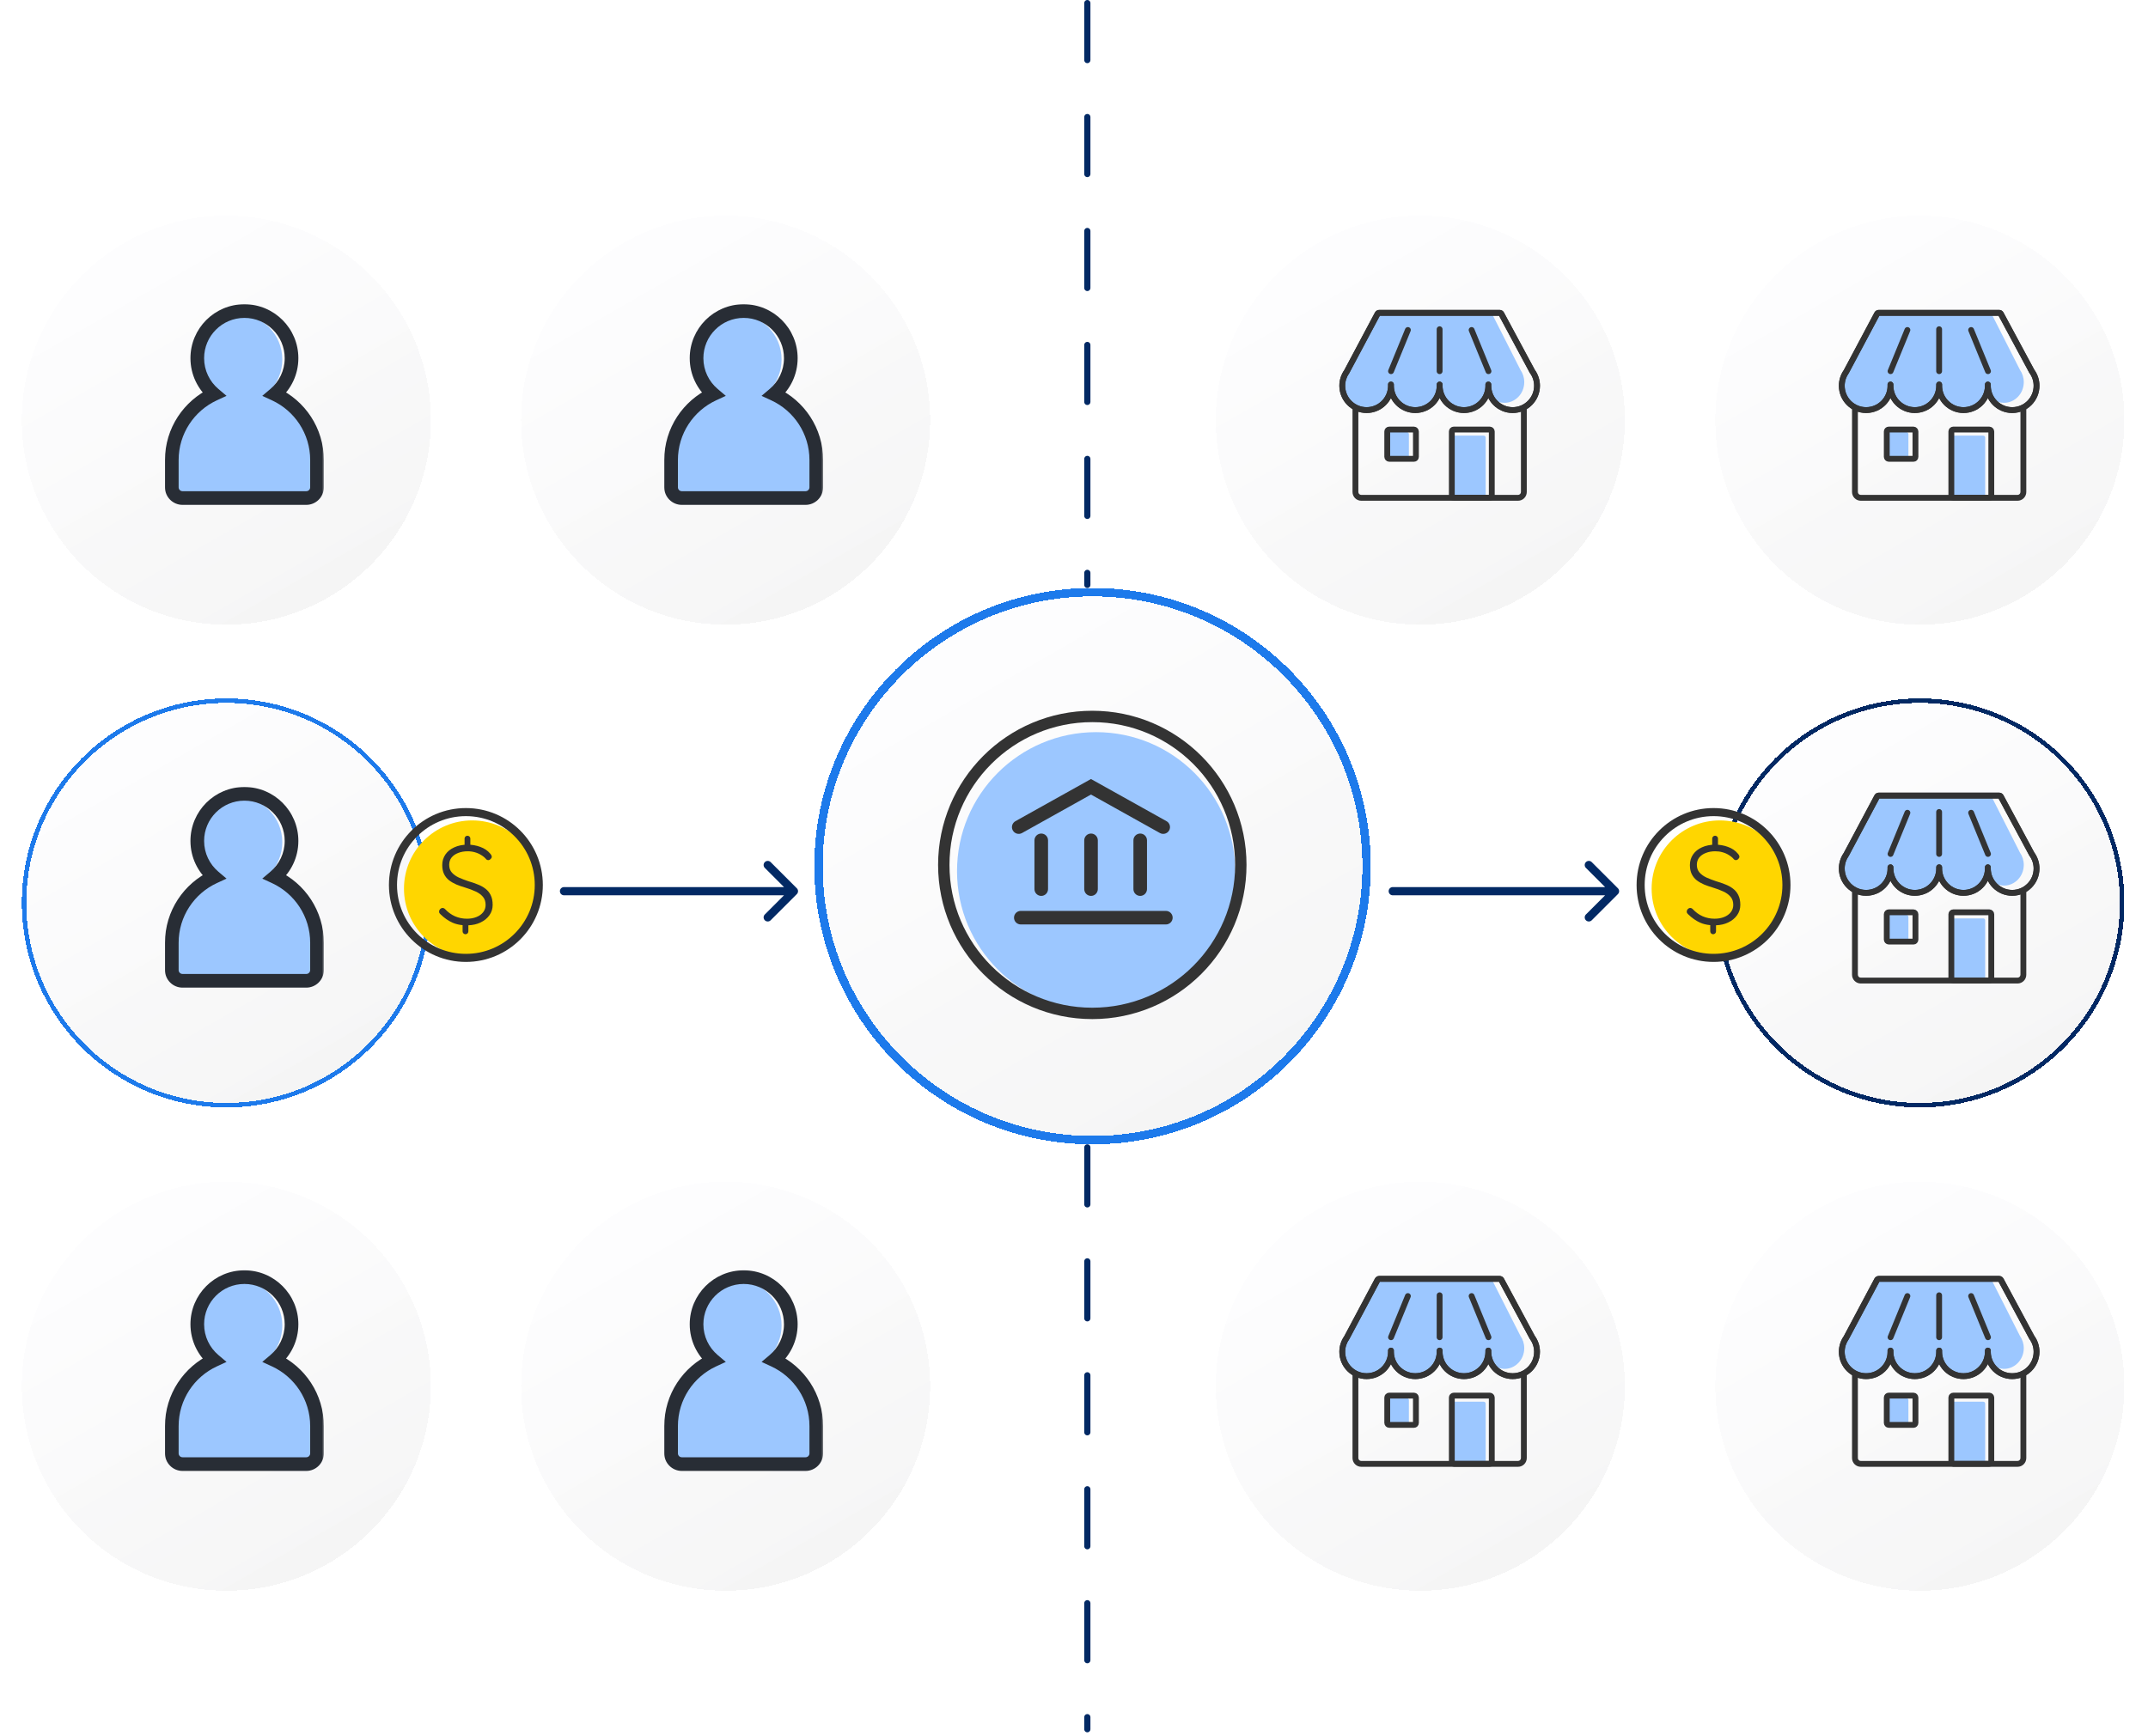 <svg width="522" height="422" viewBox="0 0 522 422" fill="none" xmlns="http://www.w3.org/2000/svg">
<g filter="url(#filter0_d_34_1070)">
<circle cx="265.507" cy="210.544" r="67.612" fill="url(#paint0_linear_34_1070)" shape-rendering="crispEdges"/>
<circle cx="265.507" cy="210.544" r="66.595" stroke="#1D7AEB" stroke-width="2.034" shape-rendering="crispEdges"/>
</g>
<path d="M300.156 211.761C300.156 230.424 285.027 245.553 266.364 245.553C247.701 245.553 232.572 230.424 232.572 211.761C232.572 193.098 247.701 177.969 266.364 177.969C285.027 177.969 300.156 193.098 300.156 211.761Z" fill="#9CC7FF"/>
<path fill-rule="evenodd" clip-rule="evenodd" d="M265.125 189.362L283.486 199.612C284.281 200.055 284.566 201.06 284.122 201.855C283.678 202.65 282.674 202.934 281.879 202.49L265.125 193.138L248.371 202.49C247.576 202.934 246.572 202.65 246.128 201.855C245.685 201.06 245.969 200.055 246.764 199.612L265.125 189.362Z" fill="#333333"/>
<path fill-rule="evenodd" clip-rule="evenodd" d="M253.041 202.618C253.952 202.618 254.69 203.356 254.69 204.266L254.69 216.126C254.69 217.036 253.952 217.775 253.041 217.775C252.131 217.775 251.393 217.036 251.393 216.126L251.393 204.266C251.393 203.356 252.131 202.618 253.041 202.618Z" fill="#333333"/>
<path fill-rule="evenodd" clip-rule="evenodd" d="M265.138 202.618C266.049 202.618 266.787 203.356 266.787 204.266L266.787 216.126C266.787 217.036 266.049 217.775 265.138 217.775C264.228 217.775 263.49 217.036 263.49 216.126L263.49 204.266C263.49 203.356 264.228 202.618 265.138 202.618Z" fill="#333333"/>
<path fill-rule="evenodd" clip-rule="evenodd" d="M248.07 221.419L283.326 221.419C284.237 221.419 284.975 222.157 284.975 223.067C284.975 223.978 284.237 224.716 283.326 224.716L248.07 224.716C247.16 224.716 246.422 223.978 246.422 223.067C246.422 222.157 247.16 221.419 248.07 221.419Z" fill="#333333"/>
<path fill-rule="evenodd" clip-rule="evenodd" d="M277.09 202.618C278 202.618 278.738 203.356 278.738 204.266L278.738 216.126C278.738 217.036 278 217.775 277.09 217.775C276.179 217.775 275.441 217.036 275.441 216.126L275.441 204.266C275.441 203.356 276.179 202.618 277.09 202.618Z" fill="#333333"/>
<circle cx="265.447" cy="210.244" r="36.091" stroke="#333333" stroke-width="2.766"/>
<g filter="url(#filter1_d_34_1070)">
<circle cx="59.704" cy="98.879" r="49.704" fill="url(#paint1_linear_34_1070)" shape-rendering="crispEdges"/>
</g>
<ellipse cx="57.843" cy="87.377" rx="10.761" ry="10.96" fill="#9CC7FF"/>
<path d="M63.583 95.147L63.55 95.131C63.472 95.093 63.39 95.071 63.303 95.064L53.846 94.316C53.787 94.311 53.726 94.314 53.667 94.325C41.226 96.649 39.89 112.358 42.132 121.001C42.208 121.295 42.472 121.494 42.775 121.5L75.436 122.135C75.722 122.14 75.987 121.959 76.09 121.693C82.771 104.557 70.329 98.456 63.583 95.147Z" fill="#9CC7FF"/>
<mask id="path-13-outside-1_34_1070" maskUnits="userSpaceOnUse" x="39.752" y="73.615" width="39" height="50" fill="black">
<rect fill="white" x="39.752" y="73.615" width="39" height="50"/>
<path fill-rule="evenodd" clip-rule="evenodd" d="M66.796 95.809C69.275 93.708 70.848 90.572 70.848 87.067C70.848 80.742 65.721 75.615 59.396 75.615C53.071 75.615 47.943 80.742 47.943 87.067C47.943 90.571 49.517 93.708 51.996 95.808C45.947 98.606 41.752 104.728 41.752 111.83V118.452C41.752 119.894 42.92 121.062 44.361 121.062H74.429C75.871 121.062 77.039 119.894 77.039 118.452V111.83C77.039 104.729 72.843 98.607 66.796 95.809Z"/>
</mask>
<path d="M66.796 95.809L65.722 94.542L63.738 96.223L66.099 97.315L66.796 95.809ZM51.996 95.808L52.693 97.315L55.053 96.223L53.069 94.542L51.996 95.808ZM69.188 87.067C69.188 90.063 67.845 92.743 65.722 94.542L67.869 97.075C70.704 94.673 72.508 91.08 72.508 87.067H69.188ZM59.396 77.275C64.804 77.275 69.188 81.659 69.188 87.067H72.508C72.508 79.826 66.638 73.955 59.396 73.955V77.275ZM49.603 87.067C49.603 81.659 53.987 77.275 59.396 77.275V73.955C52.154 73.955 46.283 79.826 46.283 87.067H49.603ZM53.069 94.542C50.946 92.743 49.603 90.063 49.603 87.067H46.283C46.283 91.08 48.087 94.672 50.922 97.075L53.069 94.542ZM43.411 111.83C43.411 105.399 47.21 99.852 52.693 97.315L51.299 94.302C44.685 97.361 40.091 104.058 40.091 111.83H43.411ZM43.411 118.452V111.83H40.091V118.452H43.411ZM44.361 119.402C43.837 119.402 43.411 118.977 43.411 118.452H40.091C40.091 120.811 42.003 122.722 44.361 122.722V119.402ZM74.429 119.402H44.361V122.722H74.429V119.402ZM75.379 118.452C75.379 118.977 74.954 119.402 74.429 119.402V122.722C76.787 122.722 78.699 120.811 78.699 118.452H75.379ZM75.379 111.83V118.452H78.699V111.83H75.379ZM66.099 97.315C71.581 99.852 75.379 105.399 75.379 111.83H78.699C78.699 104.058 74.106 97.362 67.493 94.302L66.099 97.315Z" fill="#282D35" mask="url(#path-13-outside-1_34_1070)"/>
<g filter="url(#filter2_d_34_1070)">
<circle cx="181.036" cy="98.879" r="49.704" fill="url(#paint2_linear_34_1070)" shape-rendering="crispEdges"/>
</g>
<ellipse cx="179.176" cy="87.377" rx="10.761" ry="10.96" fill="#9CC7FF"/>
<path d="M184.915 95.147L184.883 95.131C184.805 95.093 184.723 95.071 184.636 95.064L175.179 94.316C175.119 94.311 175.058 94.314 175 94.325C162.559 96.649 161.222 112.358 163.464 121.001C163.54 121.295 163.804 121.494 164.108 121.5L196.769 122.135C197.055 122.14 197.319 121.959 197.423 121.693C204.103 104.557 191.662 98.456 184.915 95.147Z" fill="#9CC7FF"/>
<mask id="path-18-outside-2_34_1070" maskUnits="userSpaceOnUse" x="161.084" y="73.615" width="39" height="50" fill="black">
<rect fill="white" x="161.084" y="73.615" width="39" height="50"/>
<path fill-rule="evenodd" clip-rule="evenodd" d="M188.128 95.809C190.607 93.708 192.181 90.571 192.181 87.067C192.181 80.742 187.053 75.615 180.728 75.615C174.403 75.615 169.275 80.742 169.275 87.067C169.275 90.571 170.849 93.708 173.328 95.809C167.28 98.607 163.084 104.728 163.084 111.83V118.452C163.084 119.894 164.252 121.062 165.694 121.062H195.762C197.203 121.062 198.372 119.894 198.372 118.452V111.83C198.372 104.729 194.176 98.607 188.128 95.809Z"/>
</mask>
<path d="M188.128 95.809L187.055 94.542L185.071 96.223L187.431 97.315L188.128 95.809ZM173.328 95.809L174.025 97.315L176.385 96.223L174.401 94.542L173.328 95.809ZM190.52 87.067C190.52 90.063 189.177 92.743 187.055 94.542L189.201 97.075C192.036 94.672 193.841 91.08 193.841 87.067H190.52ZM180.728 77.275C186.136 77.275 190.52 81.659 190.52 87.067H193.841C193.841 79.826 187.97 73.955 180.728 73.955V77.275ZM170.935 87.067C170.935 81.659 175.32 77.275 180.728 77.275V73.955C173.486 73.955 167.615 79.826 167.615 87.067H170.935ZM174.401 94.542C172.278 92.743 170.935 90.063 170.935 87.067H167.615C167.615 91.08 169.419 94.672 172.255 97.075L174.401 94.542ZM164.744 111.83C164.744 105.399 168.542 99.852 174.025 97.315L172.631 94.302C166.018 97.362 161.424 104.058 161.424 111.83H164.744ZM164.744 118.452V111.83H161.424V118.452H164.744ZM165.694 119.402C165.169 119.402 164.744 118.977 164.744 118.452H161.424C161.424 120.811 163.336 122.722 165.694 122.722V119.402ZM195.762 119.402H165.694V122.722H195.762V119.402ZM196.711 118.452C196.711 118.977 196.286 119.402 195.762 119.402V122.722C198.12 122.722 200.032 120.811 200.032 118.452H196.711ZM196.711 111.83V118.452H200.032V111.83H196.711ZM187.431 97.315C192.913 99.852 196.711 105.399 196.711 111.83H200.032C200.032 104.058 195.438 97.362 188.825 94.302L187.431 97.315Z" fill="#282D35" mask="url(#path-18-outside-2_34_1070)"/>
<g filter="url(#filter3_d_34_1070)">
<circle cx="181.036" cy="333.708" r="49.704" fill="url(#paint3_linear_34_1070)" shape-rendering="crispEdges"/>
</g>
<ellipse cx="179.176" cy="322.206" rx="10.761" ry="10.96" fill="#9CC7FF"/>
<path d="M184.915 329.976L184.883 329.96C184.805 329.922 184.723 329.9 184.636 329.893L175.179 329.144C175.119 329.14 175.058 329.143 175 329.154C162.559 331.478 161.222 347.187 163.464 355.83C163.54 356.124 163.804 356.323 164.108 356.329L196.769 356.963C197.055 356.969 197.319 356.788 197.423 356.522C204.103 339.386 191.662 333.284 184.915 329.976Z" fill="#9CC7FF"/>
<mask id="path-23-outside-3_34_1070" maskUnits="userSpaceOnUse" x="161.084" y="308.443" width="39" height="50" fill="black">
<rect fill="white" x="161.084" y="308.443" width="39" height="50"/>
<path fill-rule="evenodd" clip-rule="evenodd" d="M188.128 330.637C190.607 328.536 192.181 325.4 192.181 321.896C192.181 315.571 187.053 310.443 180.728 310.443C174.403 310.443 169.275 315.571 169.275 321.896C169.275 325.4 170.849 328.536 173.328 330.637C167.28 333.435 163.084 339.557 163.084 346.659V353.281C163.084 354.722 164.252 355.891 165.694 355.891H195.762C197.203 355.891 198.372 354.722 198.372 353.281V346.659C198.372 339.557 194.176 333.435 188.128 330.637Z"/>
</mask>
<path d="M188.128 330.637L187.055 329.371L185.071 331.052L187.431 332.144L188.128 330.637ZM173.328 330.637L174.025 332.144L176.385 331.052L174.401 329.371L173.328 330.637ZM190.52 321.896C190.52 324.892 189.177 327.572 187.055 329.371L189.201 331.904C192.036 329.501 193.841 325.908 193.841 321.896H190.52ZM180.728 312.103C186.136 312.103 190.52 316.488 190.52 321.896H193.841C193.841 314.654 187.97 308.783 180.728 308.783V312.103ZM170.935 321.896C170.935 316.488 175.32 312.103 180.728 312.103V308.783C173.486 308.783 167.615 314.654 167.615 321.896H170.935ZM174.401 329.371C172.278 327.572 170.935 324.892 170.935 321.896H167.615C167.615 325.908 169.419 329.501 172.255 331.904L174.401 329.371ZM164.744 346.659C164.744 340.228 168.542 334.68 174.025 332.144L172.631 329.131C166.018 332.19 161.424 338.886 161.424 346.659H164.744ZM164.744 353.281V346.659H161.424V353.281H164.744ZM165.694 354.231C165.169 354.231 164.744 353.806 164.744 353.281H161.424C161.424 355.639 163.336 357.551 165.694 357.551V354.231ZM195.762 354.231H165.694V357.551H195.762V354.231ZM196.711 353.281C196.711 353.806 196.286 354.231 195.762 354.231V357.551C198.12 357.551 200.032 355.639 200.032 353.281H196.711ZM196.711 346.659V353.281H200.032V346.659H196.711ZM187.431 332.144C192.913 334.68 196.711 340.228 196.711 346.659H200.032C200.032 338.886 195.438 332.19 188.825 329.131L187.431 332.144Z" fill="#282D35" mask="url(#path-23-outside-3_34_1070)"/>
<g filter="url(#filter4_d_34_1070)">
<circle cx="59.704" cy="216.228" r="49.704" fill="url(#paint4_linear_34_1070)" shape-rendering="crispEdges"/>
<circle cx="59.704" cy="216.228" r="49.162" stroke="#1D7AEB" stroke-width="1.084" shape-rendering="crispEdges"/>
</g>
<ellipse cx="57.843" cy="204.726" rx="10.761" ry="10.96" fill="#9CC7FF"/>
<path d="M63.583 212.496L63.55 212.48C63.472 212.442 63.39 212.42 63.303 212.413L53.846 211.664C53.787 211.66 53.726 211.663 53.667 211.674C41.226 213.998 39.89 229.707 42.132 238.35C42.208 238.644 42.472 238.843 42.775 238.849L75.436 239.483C75.722 239.489 75.987 239.308 76.09 239.042C82.771 221.906 70.329 215.804 63.583 212.496Z" fill="#9CC7FF"/>
<mask id="path-29-outside-4_34_1070" maskUnits="userSpaceOnUse" x="39.752" y="190.963" width="39" height="50" fill="black">
<rect fill="white" x="39.752" y="190.963" width="39" height="50"/>
<path fill-rule="evenodd" clip-rule="evenodd" d="M66.796 213.157C69.275 211.057 70.848 207.92 70.848 204.416C70.848 198.091 65.721 192.963 59.396 192.963C53.071 192.963 47.943 198.091 47.943 204.416C47.943 207.92 49.517 211.056 51.996 213.157C45.947 215.955 41.752 222.077 41.752 229.179V235.801C41.752 237.242 42.92 238.411 44.361 238.411H74.429C75.871 238.411 77.039 237.242 77.039 235.801V229.179C77.039 222.077 72.843 215.956 66.796 213.157Z"/>
</mask>
<path d="M66.796 213.157L65.722 211.891L63.738 213.572L66.099 214.664L66.796 213.157ZM51.996 213.157L52.693 214.664L55.053 213.572L53.069 211.891L51.996 213.157ZM69.188 204.416C69.188 207.412 67.845 210.092 65.722 211.891L67.869 214.424C70.704 212.021 72.508 208.428 72.508 204.416H69.188ZM59.396 194.623C64.804 194.623 69.188 199.008 69.188 204.416H72.508C72.508 197.174 66.638 191.303 59.396 191.303V194.623ZM49.603 204.416C49.603 199.008 53.987 194.623 59.396 194.623V191.303C52.154 191.303 46.283 197.174 46.283 204.416H49.603ZM53.069 211.891C50.946 210.092 49.603 207.412 49.603 204.416H46.283C46.283 208.428 48.087 212.021 50.922 214.424L53.069 211.891ZM43.411 229.179C43.411 222.748 47.21 217.2 52.693 214.664L51.299 211.65C44.685 214.71 40.091 221.406 40.091 229.179H43.411ZM43.411 235.801V229.179H40.091V235.801H43.411ZM44.361 236.751C43.837 236.751 43.411 236.326 43.411 235.801H40.091C40.091 238.159 42.003 240.071 44.361 240.071V236.751ZM74.429 236.751H44.361V240.071H74.429V236.751ZM75.379 235.801C75.379 236.326 74.954 236.751 74.429 236.751V240.071C76.787 240.071 78.699 238.159 78.699 235.801H75.379ZM75.379 229.179V235.801H78.699V229.179H75.379ZM66.099 214.664C71.581 217.201 75.379 222.748 75.379 229.179H78.699C78.699 221.407 74.106 214.71 67.493 211.651L66.099 214.664Z" fill="#282D35" mask="url(#path-29-outside-4_34_1070)"/>
<g filter="url(#filter5_d_34_1070)">
<circle cx="59.704" cy="333.708" r="49.704" fill="url(#paint5_linear_34_1070)" shape-rendering="crispEdges"/>
</g>
<ellipse cx="57.843" cy="322.206" rx="10.761" ry="10.96" fill="#9CC7FF"/>
<path d="M63.583 329.976L63.55 329.96C63.472 329.922 63.39 329.9 63.303 329.893L53.846 329.144C53.787 329.14 53.726 329.143 53.667 329.154C41.226 331.478 39.89 347.187 42.132 355.83C42.208 356.124 42.472 356.323 42.775 356.329L75.436 356.963C75.722 356.969 75.987 356.788 76.09 356.522C82.771 339.386 70.329 333.284 63.583 329.976Z" fill="#9CC7FF"/>
<mask id="path-34-outside-5_34_1070" maskUnits="userSpaceOnUse" x="39.752" y="308.443" width="39" height="50" fill="black">
<rect fill="white" x="39.752" y="308.443" width="39" height="50"/>
<path fill-rule="evenodd" clip-rule="evenodd" d="M66.796 330.637C69.275 328.537 70.848 325.4 70.848 321.896C70.848 315.571 65.721 310.443 59.396 310.443C53.071 310.443 47.943 315.571 47.943 321.896C47.943 325.4 49.517 328.536 51.996 330.637C45.947 333.435 41.752 339.557 41.752 346.659V353.281C41.752 354.722 42.92 355.891 44.361 355.891H74.429C75.871 355.891 77.039 354.722 77.039 353.281V346.659C77.039 339.557 72.843 333.436 66.796 330.637Z"/>
</mask>
<path d="M66.796 330.637L65.722 329.371L63.738 331.052L66.099 332.144L66.796 330.637ZM51.996 330.637L52.693 332.144L55.053 331.052L53.069 329.371L51.996 330.637ZM69.188 321.896C69.188 324.892 67.845 327.572 65.722 329.371L67.869 331.904C70.704 329.501 72.508 325.908 72.508 321.896H69.188ZM59.396 312.103C64.804 312.103 69.188 316.488 69.188 321.896H72.508C72.508 314.654 66.638 308.783 59.396 308.783V312.103ZM49.603 321.896C49.603 316.488 53.987 312.103 59.396 312.103V308.783C52.154 308.783 46.283 314.654 46.283 321.896H49.603ZM53.069 329.371C50.946 327.572 49.603 324.892 49.603 321.896H46.283C46.283 325.908 48.087 329.501 50.922 331.904L53.069 329.371ZM43.411 346.659C43.411 340.228 47.21 334.68 52.693 332.144L51.299 329.13C44.685 332.19 40.091 338.886 40.091 346.659H43.411ZM43.411 353.281V346.659H40.091V353.281H43.411ZM44.361 354.231C43.837 354.231 43.411 353.806 43.411 353.281H40.091C40.091 355.639 42.003 357.551 44.361 357.551V354.231ZM74.429 354.231H44.361V357.551H74.429V354.231ZM75.379 353.281C75.379 353.806 74.954 354.231 74.429 354.231V357.551C76.787 357.551 78.699 355.639 78.699 353.281H75.379ZM75.379 346.659V353.281H78.699V346.659H75.379ZM66.099 332.144C71.581 334.681 75.379 340.228 75.379 346.659H78.699C78.699 338.887 74.106 332.19 67.493 329.131L66.099 332.144Z" fill="#282D35" mask="url(#path-34-outside-5_34_1070)"/>
<g filter="url(#filter6_d_34_1070)">
<circle cx="471.25" cy="216.228" r="49.704" fill="url(#paint6_linear_34_1070)" shape-rendering="crispEdges"/>
<circle cx="471.25" cy="216.228" r="49.162" stroke="#022964" stroke-width="1.084" shape-rendering="crispEdges"/>
</g>
<path d="M473.942 223.243H481.962C482.223 223.243 482.435 223.454 482.435 223.716V237.705H473.942V223.243Z" fill="#9CC7FF"/>
<rect x="458.518" y="222.372" width="5.257" height="6.508" rx="0.473" fill="#9CC7FF"/>
<path fill-rule="evenodd" clip-rule="evenodd" d="M456.071 193.388C455.892 193.388 455.728 193.489 455.648 193.649L448.605 207.701C447.961 208.665 447.583 209.844 447.583 211.116C447.583 214.383 450.077 217.032 453.154 217.032C456.23 217.032 458.724 214.383 458.724 211.116C458.724 211.016 458.722 210.916 458.717 210.817H459.921C459.917 210.916 459.914 211.016 459.914 211.116C459.914 214.383 462.408 217.032 465.485 217.032C468.561 217.032 471.055 214.383 471.055 211.116C471.055 211.016 471.053 210.916 471.048 210.817H471.556C471.551 210.916 471.549 211.016 471.549 211.116C471.549 214.383 474.043 217.032 477.119 217.032C479.844 217.032 482.111 214.955 482.595 212.211C483.328 214.006 485.029 215.264 487.01 215.264C489.662 215.264 491.811 213.011 491.811 210.232C491.811 209.123 491.469 208.098 490.89 207.267L483.99 193.647C483.909 193.488 483.746 193.388 483.568 193.388H456.071Z" fill="#9CC7FF"/>
<path d="M456.154 193.639L456.781 193.972L456.781 193.972L456.154 193.639ZM448.668 207.7L449.247 208.11C449.264 208.086 449.28 208.06 449.294 208.034L448.668 207.7ZM459.416 211.152L460.126 211.148C460.123 210.758 459.806 210.443 459.416 210.443C459.026 210.443 458.709 210.758 458.707 211.148L459.416 211.152ZM471.242 210.817V210.108C471.047 210.108 470.862 210.188 470.728 210.328C470.594 210.469 470.524 210.658 470.533 210.852L471.242 210.817ZM471.257 210.817L471.966 210.852C471.975 210.658 471.905 210.469 471.771 210.328C471.637 210.188 471.451 210.108 471.257 210.108V210.817ZM483.082 211.152L483.792 211.148C483.789 210.758 483.473 210.443 483.082 210.443C482.692 210.443 482.375 210.758 482.373 211.148L483.082 211.152ZM493.762 207.606L493.138 207.942C493.154 207.972 493.172 208 493.192 208.027L493.762 207.606ZM486.245 193.637L486.87 193.301L486.87 193.301L486.245 193.637ZM483.09 210.817L483.798 210.852C483.808 210.658 483.737 210.469 483.604 210.328C483.47 210.188 483.284 210.108 483.09 210.108V210.817ZM483.075 210.817V210.108C482.881 210.108 482.695 210.188 482.561 210.328C482.427 210.469 482.357 210.658 482.367 210.852L483.075 210.817ZM483.082 211.08L482.373 211.084C482.375 211.474 482.692 211.789 483.082 211.789C483.473 211.789 483.789 211.474 483.792 211.084L483.082 211.08ZM459.424 210.817L460.132 210.852C460.142 210.658 460.071 210.469 459.937 210.328C459.804 210.188 459.618 210.108 459.424 210.108V210.817ZM459.409 210.817V210.108C459.215 210.108 459.029 210.188 458.895 210.328C458.761 210.469 458.691 210.658 458.701 210.852L459.409 210.817ZM459.416 211.079L458.707 211.084C458.709 211.474 459.026 211.789 459.416 211.789C459.806 211.789 460.123 211.474 460.126 211.084L459.416 211.079ZM456.781 193.972C456.739 194.049 456.659 194.098 456.572 194.098V192.679C456.135 192.679 455.734 192.92 455.528 193.306L456.781 193.972ZM449.294 208.034L456.781 193.972L455.528 193.306L448.042 207.367L449.294 208.034ZM448.089 207.29C447.324 208.371 446.874 209.692 446.874 211.116H448.293C448.293 209.995 448.646 208.959 449.247 208.11L448.089 207.29ZM446.874 211.116C446.874 214.775 449.841 217.742 453.5 217.742V216.323C450.624 216.323 448.293 213.992 448.293 211.116H446.874ZM453.5 217.742C457.146 217.742 460.104 214.797 460.126 211.157L458.707 211.148C458.69 214.009 456.365 216.323 453.5 216.323V217.742ZM458.707 211.157C458.729 214.797 461.687 217.742 465.333 217.742V216.323C462.468 216.323 460.143 214.009 460.126 211.148L458.707 211.157ZM465.333 217.742C468.992 217.742 471.958 214.775 471.958 211.116H470.54C470.54 213.992 468.208 216.323 465.333 216.323V217.742ZM471.958 211.116C471.958 211.004 471.956 210.893 471.95 210.782L470.533 210.852C470.538 210.94 470.54 211.027 470.54 211.116H471.958ZM471.257 210.108H471.242V211.527H471.257V210.108ZM471.959 211.116C471.959 211.027 471.961 210.94 471.966 210.852L470.549 210.782C470.543 210.893 470.54 211.004 470.54 211.116H471.959ZM477.166 216.323C474.29 216.323 471.959 213.992 471.959 211.116H470.54C470.54 214.775 473.507 217.742 477.166 217.742V216.323ZM482.373 211.148C482.356 214.009 480.031 216.323 477.166 216.323V217.742C480.812 217.742 483.77 214.797 483.792 211.156L482.373 211.148ZM488.999 216.323C486.134 216.323 483.809 214.009 483.792 211.148L482.373 211.156C482.395 214.797 485.353 217.742 488.999 217.742V216.323ZM494.206 211.116C494.206 213.992 491.875 216.323 488.999 216.323V217.742C492.658 217.742 495.625 214.775 495.625 211.116H494.206ZM493.192 208.027C493.829 208.891 494.206 209.959 494.206 211.116H495.625C495.625 209.645 495.145 208.285 494.333 207.185L493.192 208.027ZM485.621 193.973L493.138 207.942L494.387 207.27L486.87 193.301L485.621 193.973ZM485.829 194.098C485.742 194.098 485.662 194.05 485.621 193.973L486.87 193.301C486.664 192.918 486.264 192.679 485.829 192.679V194.098ZM456.572 194.098H485.829V192.679H456.572V194.098ZM483.09 210.108H483.075V211.527H483.09V210.108ZM482.367 210.852C482.371 210.929 482.373 211.006 482.373 211.084L483.792 211.075C483.791 210.977 483.788 210.879 483.784 210.782L482.367 210.852ZM483.792 211.084C483.792 211.006 483.794 210.929 483.798 210.852L482.381 210.782C482.376 210.879 482.374 210.977 482.373 211.075L483.792 211.084ZM459.424 210.108H459.409V211.527H459.424V210.108ZM460.126 211.075C460.125 210.977 460.122 210.879 460.117 210.782L458.701 210.852C458.704 210.929 458.706 211.006 458.707 211.084L460.126 211.075ZM458.715 210.782C458.71 210.879 458.708 210.977 458.707 211.075L460.126 211.084C460.126 211.006 460.128 210.929 460.132 210.852L458.715 210.782Z" fill="#333333"/>
<path fill-rule="evenodd" clip-rule="evenodd" d="M450.075 215.941V236.939C450.075 238.114 451.027 239.067 452.203 239.067H490.295C491.47 239.067 492.423 238.114 492.423 236.939V215.941C491.99 216.249 491.513 216.5 491.004 216.684V236.939C491.004 237.331 490.687 237.648 490.295 237.648H452.203C451.811 237.648 451.493 237.331 451.493 236.939V216.684C450.984 216.5 450.508 216.249 450.075 215.941ZM459.402 211.529H459.43C459.421 211.405 459.417 211.279 459.416 211.152C459.415 211.279 459.41 211.405 459.402 211.529ZM471.234 211.529H471.263C471.254 211.393 471.249 211.255 471.249 211.116C471.249 211.016 471.252 210.916 471.257 210.817H471.241C471.246 210.916 471.249 211.016 471.249 211.116C471.249 211.255 471.244 211.393 471.234 211.529ZM483.068 211.529H483.096C483.087 211.404 483.083 211.279 483.082 211.152C483.081 211.279 483.076 211.404 483.068 211.529ZM483.082 211.08C483.081 210.992 483.079 210.904 483.075 210.817H483.089C483.085 210.904 483.082 210.992 483.082 211.08ZM459.408 210.817H459.423C459.419 210.904 459.416 210.992 459.416 211.079C459.415 210.992 459.413 210.904 459.408 210.817Z" fill="#333333"/>
<rect x="474.208" y="221.761" width="9.713" height="16.576" rx="0.473" stroke="#333333" stroke-width="1.419"/>
<rect x="458.518" y="221.761" width="6.967" height="7.119" rx="0.473" stroke="#333333" stroke-width="1.419"/>
<path d="M456.154 193.639L456.781 193.972L456.781 193.972L456.154 193.639ZM448.668 207.7L449.247 208.11C449.264 208.086 449.28 208.06 449.294 208.034L448.668 207.7ZM459.416 211.152L460.126 211.148C460.123 210.758 459.806 210.443 459.416 210.443C459.026 210.443 458.709 210.758 458.707 211.148L459.416 211.152ZM471.242 210.817V210.108C471.047 210.108 470.862 210.188 470.728 210.328C470.594 210.469 470.524 210.658 470.533 210.852L471.242 210.817ZM471.257 210.817L471.966 210.852C471.975 210.658 471.905 210.469 471.771 210.328C471.637 210.188 471.451 210.108 471.257 210.108V210.817ZM483.082 211.152L483.792 211.148C483.789 210.758 483.473 210.443 483.082 210.443C482.692 210.443 482.375 210.758 482.373 211.148L483.082 211.152ZM493.762 207.606L493.138 207.942C493.154 207.972 493.172 208 493.192 208.027L493.762 207.606ZM486.245 193.637L486.87 193.301L486.87 193.301L486.245 193.637ZM483.09 210.817L483.798 210.852C483.808 210.658 483.737 210.469 483.604 210.328C483.47 210.188 483.284 210.108 483.09 210.108V210.817ZM483.075 210.817V210.108C482.881 210.108 482.695 210.188 482.561 210.328C482.427 210.469 482.357 210.658 482.367 210.852L483.075 210.817ZM483.082 211.08L482.373 211.084C482.375 211.474 482.692 211.789 483.082 211.789C483.473 211.789 483.789 211.474 483.792 211.084L483.082 211.08ZM459.424 210.817L460.132 210.852C460.142 210.658 460.071 210.469 459.937 210.328C459.804 210.188 459.618 210.108 459.424 210.108V210.817ZM459.409 210.817V210.108C459.215 210.108 459.029 210.188 458.895 210.328C458.761 210.469 458.691 210.658 458.701 210.852L459.409 210.817ZM459.416 211.079L458.707 211.084C458.709 211.474 459.026 211.789 459.416 211.789C459.806 211.789 460.123 211.474 460.126 211.084L459.416 211.079ZM456.781 193.972C456.739 194.049 456.659 194.098 456.572 194.098V192.679C456.135 192.679 455.734 192.92 455.528 193.306L456.781 193.972ZM449.294 208.034L456.781 193.972L455.528 193.306L448.042 207.367L449.294 208.034ZM448.089 207.29C447.324 208.371 446.874 209.692 446.874 211.116H448.293C448.293 209.995 448.646 208.959 449.247 208.11L448.089 207.29ZM446.874 211.116C446.874 214.775 449.841 217.742 453.5 217.742V216.323C450.624 216.323 448.293 213.992 448.293 211.116H446.874ZM453.5 217.742C457.146 217.742 460.104 214.797 460.126 211.157L458.707 211.148C458.69 214.009 456.365 216.323 453.5 216.323V217.742ZM458.707 211.157C458.729 214.797 461.687 217.742 465.333 217.742V216.323C462.468 216.323 460.143 214.009 460.126 211.148L458.707 211.157ZM465.333 217.742C468.992 217.742 471.958 214.775 471.958 211.116H470.54C470.54 213.992 468.208 216.323 465.333 216.323V217.742ZM471.958 211.116C471.958 211.004 471.956 210.893 471.95 210.782L470.533 210.852C470.538 210.94 470.54 211.027 470.54 211.116H471.958ZM471.257 210.108H471.242V211.527H471.257V210.108ZM471.959 211.116C471.959 211.027 471.961 210.94 471.966 210.852L470.549 210.782C470.543 210.893 470.54 211.004 470.54 211.116H471.959ZM477.166 216.323C474.29 216.323 471.959 213.992 471.959 211.116H470.54C470.54 214.775 473.507 217.742 477.166 217.742V216.323ZM482.373 211.148C482.356 214.009 480.031 216.323 477.166 216.323V217.742C480.812 217.742 483.77 214.797 483.792 211.156L482.373 211.148ZM488.999 216.323C486.134 216.323 483.809 214.009 483.792 211.148L482.373 211.156C482.395 214.797 485.353 217.742 488.999 217.742V216.323ZM494.206 211.116C494.206 213.992 491.875 216.323 488.999 216.323V217.742C492.658 217.742 495.625 214.775 495.625 211.116H494.206ZM493.192 208.027C493.829 208.891 494.206 209.959 494.206 211.116H495.625C495.625 209.645 495.145 208.285 494.333 207.185L493.192 208.027ZM485.621 193.973L493.138 207.942L494.387 207.27L486.87 193.301L485.621 193.973ZM485.829 194.098C485.742 194.098 485.662 194.05 485.621 193.973L486.87 193.301C486.664 192.918 486.264 192.679 485.829 192.679V194.098ZM456.572 194.098H485.829V192.679H456.572V194.098ZM483.09 210.108H483.075V211.527H483.09V210.108ZM482.367 210.852C482.371 210.929 482.373 211.006 482.373 211.084L483.792 211.075C483.791 210.977 483.788 210.879 483.784 210.782L482.367 210.852ZM483.792 211.084C483.792 211.006 483.794 210.929 483.798 210.852L482.381 210.782C482.376 210.879 482.374 210.977 482.373 211.075L483.792 211.084ZM459.424 210.108H459.409V211.527H459.424V210.108ZM460.126 211.075C460.125 210.977 460.122 210.879 460.117 210.782L458.701 210.852C458.704 210.929 458.706 211.006 458.707 211.084L460.126 211.075ZM458.715 210.782C458.71 210.879 458.708 210.977 458.707 211.075L460.126 211.084C460.126 211.006 460.128 210.929 460.132 210.852L458.715 210.782Z" fill="#333333"/>
<path d="M459.434 207.574L463.532 197.565" stroke="#333333" stroke-width="1.419" stroke-linecap="round" stroke-linejoin="round"/>
<path d="M483.116 207.574L479.018 197.565" stroke="#333333" stroke-width="1.419" stroke-linecap="round" stroke-linejoin="round"/>
<path d="M471.24 207.575L471.24 197.375" stroke="#333333" stroke-width="1.419" stroke-linecap="round" stroke-linejoin="round"/>
<g filter="url(#filter7_d_34_1070)">
<circle cx="471.25" cy="333.708" r="49.704" fill="url(#paint7_linear_34_1070)" shape-rendering="crispEdges"/>
</g>
<path d="M473.942 340.723H481.962C482.223 340.723 482.435 340.934 482.435 341.196V355.185H473.942V340.723Z" fill="#9CC7FF"/>
<rect x="458.518" y="339.851" width="5.257" height="6.508" rx="0.473" fill="#9CC7FF"/>
<path fill-rule="evenodd" clip-rule="evenodd" d="M456.071 310.868C455.892 310.868 455.728 310.969 455.648 311.129L448.605 325.18C447.961 326.145 447.583 327.323 447.583 328.595C447.583 331.863 450.077 334.512 453.154 334.512C456.23 334.512 458.724 331.863 458.724 328.595C458.724 328.495 458.722 328.396 458.717 328.297H459.921C459.917 328.396 459.914 328.495 459.914 328.595C459.914 331.863 462.408 334.512 465.485 334.512C468.561 334.512 471.055 331.863 471.055 328.595C471.055 328.495 471.053 328.396 471.048 328.297H471.556C471.551 328.396 471.549 328.495 471.549 328.595C471.549 331.863 474.043 334.512 477.119 334.512C479.844 334.512 482.111 332.435 482.595 329.69C483.328 331.486 485.029 332.744 487.01 332.744C489.662 332.744 491.811 330.491 491.811 327.711C491.811 326.603 491.469 325.578 490.89 324.746L483.99 311.127C483.909 310.968 483.746 310.868 483.568 310.868H456.071Z" fill="#9CC7FF"/>
<path d="M456.154 311.118L456.781 311.452L456.781 311.452L456.154 311.118ZM448.668 325.18L449.247 325.59C449.264 325.565 449.28 325.54 449.294 325.513L448.668 325.18ZM459.416 328.632L460.126 328.627C460.123 328.237 459.806 327.922 459.416 327.922C459.026 327.922 458.709 328.237 458.707 328.627L459.416 328.632ZM471.242 328.297V327.587C471.047 327.587 470.862 327.667 470.728 327.808C470.594 327.948 470.524 328.138 470.533 328.332L471.242 328.297ZM471.257 328.297L471.966 328.332C471.975 328.138 471.905 327.948 471.771 327.808C471.637 327.667 471.451 327.587 471.257 327.587V328.297ZM483.082 328.631L483.792 328.627C483.789 328.237 483.473 327.922 483.082 327.922C482.692 327.922 482.375 328.237 482.373 328.627L483.082 328.631ZM493.762 325.086L493.138 325.422C493.154 325.451 493.172 325.48 493.192 325.507L493.762 325.086ZM486.245 311.116L486.87 310.78L486.87 310.78L486.245 311.116ZM483.09 328.297L483.798 328.332C483.808 328.138 483.737 327.948 483.604 327.808C483.47 327.667 483.284 327.587 483.09 327.587V328.297ZM483.075 328.297V327.587C482.881 327.587 482.695 327.667 482.561 327.808C482.427 327.948 482.357 328.138 482.367 328.332L483.075 328.297ZM483.082 328.559L482.373 328.563C482.375 328.953 482.692 329.268 483.082 329.268C483.473 329.268 483.789 328.953 483.792 328.563L483.082 328.559ZM459.424 328.297L460.132 328.332C460.142 328.138 460.071 327.948 459.937 327.808C459.804 327.667 459.618 327.587 459.424 327.587V328.297ZM459.409 328.297V327.587C459.215 327.587 459.029 327.667 458.895 327.808C458.761 327.948 458.691 328.138 458.701 328.332L459.409 328.297ZM459.416 328.559L458.707 328.563C458.709 328.953 459.026 329.268 459.416 329.268C459.806 329.268 460.123 328.953 460.126 328.563L459.416 328.559ZM456.781 311.452C456.739 311.529 456.659 311.577 456.572 311.577V310.158C456.135 310.158 455.734 310.399 455.528 310.785L456.781 311.452ZM449.294 325.513L456.781 311.452L455.528 310.785L448.042 324.847L449.294 325.513ZM448.089 324.77C447.324 325.851 446.874 327.171 446.874 328.595H448.293C448.293 327.475 448.646 326.439 449.247 325.59L448.089 324.77ZM446.874 328.595C446.874 332.255 449.841 335.221 453.5 335.221V333.802C450.624 333.802 448.293 331.471 448.293 328.595H446.874ZM453.5 335.221C457.146 335.221 460.104 332.277 460.126 328.636L458.707 328.627C458.69 331.488 456.365 333.802 453.5 333.802V335.221ZM458.707 328.636C458.729 332.277 461.687 335.221 465.333 335.221V333.802C462.468 333.802 460.143 331.488 460.126 328.627L458.707 328.636ZM465.333 335.221C468.992 335.221 471.958 332.255 471.958 328.595H470.54C470.54 331.471 468.208 333.802 465.333 333.802V335.221ZM471.958 328.595C471.958 328.483 471.956 328.372 471.95 328.262L470.533 328.332C470.538 328.419 470.54 328.507 470.54 328.595H471.958ZM471.257 327.587H471.242V329.006H471.257V327.587ZM471.959 328.595C471.959 328.507 471.961 328.419 471.966 328.332L470.549 328.262C470.543 328.372 470.54 328.483 470.54 328.595H471.959ZM477.166 333.802C474.29 333.802 471.959 331.471 471.959 328.595H470.54C470.54 332.255 473.507 335.221 477.166 335.221V333.802ZM482.373 328.627C482.356 331.488 480.031 333.802 477.166 333.802V335.221C480.812 335.221 483.77 332.276 483.792 328.636L482.373 328.627ZM488.999 333.802C486.134 333.802 483.809 331.488 483.792 328.627L482.373 328.636C482.395 332.276 485.353 335.221 488.999 335.221V333.802ZM494.206 328.595C494.206 331.471 491.875 333.802 488.999 333.802V335.221C492.658 335.221 495.625 332.255 495.625 328.595H494.206ZM493.192 325.507C493.829 326.371 494.206 327.438 494.206 328.595H495.625C495.625 327.125 495.145 325.764 494.333 324.665L493.192 325.507ZM485.621 311.453L493.138 325.422L494.387 324.75L486.87 310.78L485.621 311.453ZM485.829 311.577C485.742 311.577 485.662 311.529 485.621 311.453L486.87 310.78C486.664 310.397 486.264 310.158 485.829 310.158V311.577ZM456.572 311.577H485.829V310.158H456.572V311.577ZM483.09 327.587H483.075V329.006H483.09V327.587ZM482.367 328.332C482.371 328.409 482.373 328.486 482.373 328.563L483.792 328.555C483.791 328.457 483.788 328.359 483.784 328.262L482.367 328.332ZM483.792 328.563C483.792 328.486 483.794 328.409 483.798 328.332L482.381 328.262C482.376 328.359 482.374 328.457 482.373 328.555L483.792 328.563ZM459.424 327.587H459.409V329.006H459.424V327.587ZM460.126 328.555C460.125 328.456 460.122 328.359 460.117 328.262L458.701 328.332C458.704 328.409 458.706 328.486 458.707 328.563L460.126 328.555ZM458.715 328.262C458.71 328.359 458.708 328.456 458.707 328.555L460.126 328.563C460.126 328.486 460.128 328.409 460.132 328.332L458.715 328.262Z" fill="#333333"/>
<path fill-rule="evenodd" clip-rule="evenodd" d="M450.075 333.421V354.419C450.075 355.595 451.027 356.547 452.203 356.547H490.295C491.47 356.547 492.423 355.595 492.423 354.419V333.421C491.99 333.729 491.513 333.98 491.004 334.164V354.419C491.004 354.811 490.687 355.129 490.295 355.129H452.203C451.811 355.129 451.493 354.811 451.493 354.419V334.164C450.984 333.98 450.508 333.729 450.075 333.421ZM459.402 329.009H459.43C459.421 328.885 459.417 328.759 459.416 328.632C459.415 328.759 459.41 328.885 459.402 329.009ZM471.234 329.009H471.263C471.254 328.873 471.249 328.735 471.249 328.596C471.249 328.496 471.252 328.396 471.257 328.297H471.241C471.246 328.396 471.249 328.496 471.249 328.596C471.249 328.735 471.244 328.873 471.234 329.009ZM483.068 329.009H483.096C483.087 328.885 483.083 328.759 483.082 328.632C483.081 328.759 483.076 328.885 483.068 329.009ZM483.082 328.56C483.081 328.472 483.079 328.384 483.075 328.297H483.089C483.085 328.384 483.082 328.472 483.082 328.56ZM459.408 328.297H459.423C459.419 328.384 459.416 328.472 459.416 328.559C459.415 328.472 459.413 328.384 459.408 328.297Z" fill="#333333"/>
<rect x="474.208" y="339.241" width="9.713" height="16.576" rx="0.473" stroke="#333333" stroke-width="1.419"/>
<rect x="458.518" y="339.241" width="6.967" height="7.119" rx="0.473" stroke="#333333" stroke-width="1.419"/>
<path d="M456.154 311.118L456.781 311.452L456.781 311.452L456.154 311.118ZM448.668 325.18L449.247 325.59C449.264 325.565 449.28 325.54 449.294 325.513L448.668 325.18ZM459.416 328.632L460.126 328.627C460.123 328.237 459.806 327.922 459.416 327.922C459.026 327.922 458.709 328.237 458.707 328.627L459.416 328.632ZM471.242 328.297V327.587C471.047 327.587 470.862 327.667 470.728 327.808C470.594 327.948 470.524 328.138 470.533 328.332L471.242 328.297ZM471.257 328.297L471.966 328.332C471.975 328.138 471.905 327.948 471.771 327.808C471.637 327.667 471.451 327.587 471.257 327.587V328.297ZM483.082 328.631L483.792 328.627C483.789 328.237 483.473 327.922 483.082 327.922C482.692 327.922 482.375 328.237 482.373 328.627L483.082 328.631ZM493.762 325.086L493.138 325.422C493.154 325.451 493.172 325.48 493.192 325.507L493.762 325.086ZM486.245 311.116L486.87 310.78L486.87 310.78L486.245 311.116ZM483.09 328.297L483.798 328.332C483.808 328.138 483.737 327.948 483.604 327.808C483.47 327.667 483.284 327.587 483.09 327.587V328.297ZM483.075 328.297V327.587C482.881 327.587 482.695 327.667 482.561 327.808C482.427 327.948 482.357 328.138 482.367 328.332L483.075 328.297ZM483.082 328.559L482.373 328.563C482.375 328.953 482.692 329.268 483.082 329.268C483.473 329.268 483.789 328.953 483.792 328.563L483.082 328.559ZM459.424 328.297L460.132 328.332C460.142 328.138 460.071 327.948 459.937 327.808C459.804 327.667 459.618 327.587 459.424 327.587V328.297ZM459.409 328.297V327.587C459.215 327.587 459.029 327.667 458.895 327.808C458.761 327.948 458.691 328.138 458.701 328.332L459.409 328.297ZM459.416 328.559L458.707 328.563C458.709 328.953 459.026 329.268 459.416 329.268C459.806 329.268 460.123 328.953 460.126 328.563L459.416 328.559ZM456.781 311.452C456.739 311.529 456.659 311.577 456.572 311.577V310.158C456.135 310.158 455.734 310.399 455.528 310.785L456.781 311.452ZM449.294 325.513L456.781 311.452L455.528 310.785L448.042 324.847L449.294 325.513ZM448.089 324.77C447.324 325.851 446.874 327.171 446.874 328.595H448.293C448.293 327.475 448.646 326.439 449.247 325.59L448.089 324.77ZM446.874 328.595C446.874 332.255 449.841 335.221 453.5 335.221V333.802C450.624 333.802 448.293 331.471 448.293 328.595H446.874ZM453.5 335.221C457.146 335.221 460.104 332.277 460.126 328.636L458.707 328.627C458.69 331.488 456.365 333.802 453.5 333.802V335.221ZM458.707 328.636C458.729 332.277 461.687 335.221 465.333 335.221V333.802C462.468 333.802 460.143 331.488 460.126 328.627L458.707 328.636ZM465.333 335.221C468.992 335.221 471.958 332.255 471.958 328.595H470.54C470.54 331.471 468.208 333.802 465.333 333.802V335.221ZM471.958 328.595C471.958 328.483 471.956 328.372 471.95 328.262L470.533 328.332C470.538 328.419 470.54 328.507 470.54 328.595H471.958ZM471.257 327.587H471.242V329.006H471.257V327.587ZM471.959 328.595C471.959 328.507 471.961 328.419 471.966 328.332L470.549 328.262C470.543 328.372 470.54 328.483 470.54 328.595H471.959ZM477.166 333.802C474.29 333.802 471.959 331.471 471.959 328.595H470.54C470.54 332.255 473.507 335.221 477.166 335.221V333.802ZM482.373 328.627C482.356 331.488 480.031 333.802 477.166 333.802V335.221C480.812 335.221 483.77 332.276 483.792 328.636L482.373 328.627ZM488.999 333.802C486.134 333.802 483.809 331.488 483.792 328.627L482.373 328.636C482.395 332.276 485.353 335.221 488.999 335.221V333.802ZM494.206 328.595C494.206 331.471 491.875 333.802 488.999 333.802V335.221C492.658 335.221 495.625 332.255 495.625 328.595H494.206ZM493.192 325.507C493.829 326.371 494.206 327.438 494.206 328.595H495.625C495.625 327.125 495.145 325.764 494.333 324.665L493.192 325.507ZM485.621 311.453L493.138 325.422L494.387 324.75L486.87 310.78L485.621 311.453ZM485.829 311.577C485.742 311.577 485.662 311.529 485.621 311.453L486.87 310.78C486.664 310.397 486.264 310.158 485.829 310.158V311.577ZM456.572 311.577H485.829V310.158H456.572V311.577ZM483.09 327.587H483.075V329.006H483.09V327.587ZM482.367 328.332C482.371 328.409 482.373 328.486 482.373 328.563L483.792 328.555C483.791 328.457 483.788 328.359 483.784 328.262L482.367 328.332ZM483.792 328.563C483.792 328.486 483.794 328.409 483.798 328.332L482.381 328.262C482.376 328.359 482.374 328.457 482.373 328.555L483.792 328.563ZM459.424 327.587H459.409V329.006H459.424V327.587ZM460.126 328.555C460.125 328.456 460.122 328.359 460.117 328.262L458.701 328.332C458.704 328.409 458.706 328.486 458.707 328.563L460.126 328.555ZM458.715 328.262C458.71 328.359 458.708 328.456 458.707 328.555L460.126 328.563C460.126 328.486 460.128 328.409 460.132 328.332L458.715 328.262Z" fill="#333333"/>
<path d="M459.434 325.054L463.532 315.045" stroke="#333333" stroke-width="1.419" stroke-linecap="round" stroke-linejoin="round"/>
<path d="M483.116 325.054L479.018 315.045" stroke="#333333" stroke-width="1.419" stroke-linecap="round" stroke-linejoin="round"/>
<path d="M471.24 325.054L471.24 314.855" stroke="#333333" stroke-width="1.419" stroke-linecap="round" stroke-linejoin="round"/>
<g filter="url(#filter8_d_34_1070)">
<circle cx="349.859" cy="333.708" r="49.704" fill="url(#paint8_linear_34_1070)" shape-rendering="crispEdges"/>
</g>
<path d="M352.55 340.723H360.571C360.832 340.723 361.043 340.934 361.043 341.196V355.185H352.55V340.723Z" fill="#9CC7FF"/>
<rect x="337.126" y="339.851" width="5.257" height="6.508" rx="0.473" fill="#9CC7FF"/>
<path fill-rule="evenodd" clip-rule="evenodd" d="M334.679 310.868C334.5 310.868 334.337 310.969 334.256 311.129L327.213 325.18C326.57 326.145 326.192 327.323 326.192 328.595C326.192 331.863 328.686 334.512 331.762 334.512C334.839 334.512 337.333 331.863 337.333 328.595C337.333 328.495 337.331 328.396 337.326 328.297H338.53C338.525 328.396 338.523 328.495 338.523 328.595C338.523 331.863 341.017 334.512 344.093 334.512C347.17 334.512 349.664 331.863 349.664 328.595C349.664 328.495 349.661 328.396 349.657 328.297H350.164C350.16 328.396 350.157 328.495 350.157 328.595C350.157 331.863 352.651 334.512 355.728 334.512C358.452 334.512 360.72 332.435 361.203 329.69C361.937 331.486 363.637 332.744 365.619 332.744C368.27 332.744 370.42 330.491 370.42 327.711C370.42 326.603 370.078 325.578 369.499 324.746L362.598 311.127C362.518 310.968 362.355 310.868 362.176 310.868H334.679Z" fill="#9CC7FF"/>
<path d="M334.763 311.118L335.389 311.452L335.389 311.452L334.763 311.118ZM327.277 325.18L327.856 325.59C327.873 325.565 327.889 325.54 327.903 325.513L327.277 325.18ZM338.025 328.632L338.734 328.627C338.732 328.237 338.415 327.922 338.025 327.922C337.635 327.922 337.318 328.237 337.315 328.627L338.025 328.632ZM349.85 328.297V327.587C349.656 327.587 349.47 327.667 349.336 327.808C349.202 327.948 349.132 328.138 349.142 328.332L349.85 328.297ZM349.865 328.297L350.574 328.332C350.584 328.138 350.513 327.948 350.379 327.808C350.245 327.667 350.06 327.587 349.865 327.587V328.297ZM361.691 328.631L362.4 328.627C362.398 328.237 362.081 327.922 361.691 327.922C361.301 327.922 360.984 328.237 360.982 328.627L361.691 328.631ZM372.371 325.086L371.746 325.422C371.762 325.451 371.78 325.48 371.8 325.507L372.371 325.086ZM364.854 311.116L365.478 310.78L365.478 310.78L364.854 311.116ZM361.698 328.297L362.407 328.332C362.416 328.138 362.346 327.948 362.212 327.808C362.078 327.667 361.892 327.587 361.698 327.587V328.297ZM361.684 328.297V327.587C361.489 327.587 361.304 327.667 361.17 327.808C361.036 327.948 360.965 328.138 360.975 328.332L361.684 328.297ZM361.691 328.559L360.982 328.563C360.984 328.953 361.301 329.268 361.691 329.268C362.081 329.268 362.398 328.953 362.4 328.563L361.691 328.559ZM338.032 328.297L338.74 328.332C338.75 328.138 338.68 327.948 338.546 327.808C338.412 327.667 338.226 327.587 338.032 327.587V328.297ZM338.017 328.297V327.587C337.823 327.587 337.637 327.667 337.504 327.808C337.37 327.948 337.299 328.138 337.309 328.332L338.017 328.297ZM338.025 328.559L337.315 328.563C337.318 328.953 337.635 329.268 338.025 329.268C338.415 329.268 338.732 328.953 338.734 328.563L338.025 328.559ZM335.389 311.452C335.348 311.529 335.268 311.577 335.18 311.577V310.158C334.743 310.158 334.342 310.399 334.137 310.785L335.389 311.452ZM327.903 325.513L335.389 311.452L334.137 310.785L326.651 324.847L327.903 325.513ZM326.698 324.77C325.932 325.851 325.483 327.171 325.483 328.595H326.901C326.901 327.475 327.254 326.439 327.856 325.59L326.698 324.77ZM325.483 328.595C325.483 332.255 328.449 335.221 332.108 335.221V333.802C329.233 333.802 326.901 331.471 326.901 328.595H325.483ZM332.108 335.221C335.754 335.221 338.712 332.277 338.734 328.636L337.315 328.627C337.298 331.488 334.973 333.802 332.108 333.802V335.221ZM337.315 328.636C337.337 332.277 340.295 335.221 343.941 335.221V333.802C341.076 333.802 338.751 331.488 338.734 328.627L337.315 328.636ZM343.941 335.221C347.6 335.221 350.567 332.255 350.567 328.595H349.148C349.148 331.471 346.817 333.802 343.941 333.802V335.221ZM350.567 328.595C350.567 328.483 350.564 328.372 350.558 328.262L349.142 328.332C349.146 328.419 349.148 328.507 349.148 328.595H350.567ZM349.865 327.587H349.85V329.006H349.865V327.587ZM350.567 328.595C350.567 328.507 350.57 328.419 350.574 328.332L349.157 328.262C349.152 328.372 349.149 328.483 349.149 328.595H350.567ZM355.775 333.802C352.899 333.802 350.567 331.471 350.567 328.595H349.149C349.149 332.255 352.115 335.221 355.775 335.221V333.802ZM360.982 328.627C360.964 331.488 358.64 333.802 355.775 333.802V335.221C359.42 335.221 362.378 332.276 362.4 328.636L360.982 328.627ZM367.607 333.802C364.742 333.802 362.417 331.488 362.4 328.627L360.982 328.636C361.003 332.276 363.961 335.221 367.607 335.221V333.802ZM372.814 328.595C372.814 331.471 370.483 333.802 367.607 333.802V335.221C371.266 335.221 374.233 332.255 374.233 328.595H372.814ZM371.8 325.507C372.438 326.371 372.814 327.438 372.814 328.595H374.233C374.233 327.125 373.753 325.764 372.942 324.665L371.8 325.507ZM364.229 311.453L371.746 325.422L372.995 324.75L365.478 310.78L364.229 311.453ZM364.437 311.577C364.35 311.577 364.27 311.529 364.229 311.453L365.478 310.78C365.272 310.397 364.872 310.158 364.437 310.158V311.577ZM335.18 311.577H364.437V310.158H335.18V311.577ZM361.698 327.587H361.684V329.006H361.698V327.587ZM360.975 328.332C360.979 328.409 360.981 328.486 360.982 328.563L362.4 328.555C362.4 328.457 362.397 328.359 362.392 328.262L360.975 328.332ZM362.4 328.563C362.401 328.486 362.403 328.409 362.407 328.332L360.99 328.262C360.985 328.359 360.982 328.457 360.982 328.555L362.4 328.563ZM338.032 327.587H338.017V329.006H338.032V327.587ZM338.734 328.555C338.733 328.456 338.731 328.359 338.726 328.262L337.309 328.332C337.313 328.409 337.315 328.486 337.315 328.563L338.734 328.555ZM337.324 328.262C337.319 328.359 337.316 328.456 337.315 328.555L338.734 328.563C338.734 328.486 338.737 328.409 338.74 328.332L337.324 328.262Z" fill="#333333"/>
<path fill-rule="evenodd" clip-rule="evenodd" d="M328.683 333.421V354.419C328.683 355.595 329.636 356.547 330.811 356.547H368.903C370.079 356.547 371.031 355.595 371.031 354.419V333.421C370.598 333.729 370.121 333.98 369.613 334.164V354.419C369.613 354.811 369.295 355.129 368.903 355.129H330.811C330.419 355.129 330.102 354.811 330.102 354.419V334.164C329.593 333.98 329.116 333.729 328.683 333.421ZM338.01 329.009H338.038C338.03 328.885 338.025 328.759 338.024 328.632C338.023 328.759 338.019 328.885 338.01 329.009ZM349.843 329.009H349.872C349.862 328.873 349.858 328.735 349.858 328.596C349.858 328.496 349.86 328.396 349.865 328.297H349.85C349.854 328.396 349.857 328.496 349.857 328.596C349.857 328.735 349.852 328.873 349.843 329.009ZM361.676 329.009H361.704C361.696 328.885 361.691 328.759 361.69 328.632C361.69 328.759 361.685 328.885 361.676 329.009ZM361.69 328.56C361.69 328.472 361.687 328.384 361.683 328.297H361.698C361.693 328.384 361.691 328.472 361.69 328.56ZM338.017 328.297H338.031C338.027 328.384 338.025 328.472 338.024 328.559C338.024 328.472 338.021 328.384 338.017 328.297Z" fill="#333333"/>
<rect x="352.816" y="339.241" width="9.713" height="16.576" rx="0.473" stroke="#333333" stroke-width="1.419"/>
<rect x="337.126" y="339.241" width="6.967" height="7.119" rx="0.473" stroke="#333333" stroke-width="1.419"/>
<path d="M334.763 311.118L335.389 311.452L335.389 311.452L334.763 311.118ZM327.277 325.18L327.856 325.59C327.873 325.565 327.889 325.54 327.903 325.513L327.277 325.18ZM338.025 328.632L338.734 328.627C338.732 328.237 338.415 327.922 338.025 327.922C337.635 327.922 337.318 328.237 337.315 328.627L338.025 328.632ZM349.85 328.297V327.587C349.656 327.587 349.47 327.667 349.336 327.808C349.202 327.948 349.132 328.138 349.142 328.332L349.85 328.297ZM349.865 328.297L350.574 328.332C350.584 328.138 350.513 327.948 350.379 327.808C350.245 327.667 350.06 327.587 349.865 327.587V328.297ZM361.691 328.631L362.4 328.627C362.398 328.237 362.081 327.922 361.691 327.922C361.301 327.922 360.984 328.237 360.982 328.627L361.691 328.631ZM372.371 325.086L371.746 325.422C371.762 325.451 371.78 325.48 371.8 325.507L372.371 325.086ZM364.854 311.116L365.478 310.78L365.478 310.78L364.854 311.116ZM361.698 328.297L362.407 328.332C362.416 328.138 362.346 327.948 362.212 327.808C362.078 327.667 361.892 327.587 361.698 327.587V328.297ZM361.684 328.297V327.587C361.489 327.587 361.304 327.667 361.17 327.808C361.036 327.948 360.965 328.138 360.975 328.332L361.684 328.297ZM361.691 328.559L360.982 328.563C360.984 328.953 361.301 329.268 361.691 329.268C362.081 329.268 362.398 328.953 362.4 328.563L361.691 328.559ZM338.032 328.297L338.74 328.332C338.75 328.138 338.68 327.948 338.546 327.808C338.412 327.667 338.226 327.587 338.032 327.587V328.297ZM338.017 328.297V327.587C337.823 327.587 337.637 327.667 337.504 327.808C337.37 327.948 337.299 328.138 337.309 328.332L338.017 328.297ZM338.025 328.559L337.315 328.563C337.318 328.953 337.635 329.268 338.025 329.268C338.415 329.268 338.732 328.953 338.734 328.563L338.025 328.559ZM335.389 311.452C335.348 311.529 335.268 311.577 335.18 311.577V310.158C334.743 310.158 334.342 310.399 334.137 310.785L335.389 311.452ZM327.903 325.513L335.389 311.452L334.137 310.785L326.651 324.847L327.903 325.513ZM326.698 324.77C325.932 325.851 325.483 327.171 325.483 328.595H326.901C326.901 327.475 327.254 326.439 327.856 325.59L326.698 324.77ZM325.483 328.595C325.483 332.255 328.449 335.221 332.108 335.221V333.802C329.233 333.802 326.901 331.471 326.901 328.595H325.483ZM332.108 335.221C335.754 335.221 338.712 332.277 338.734 328.636L337.315 328.627C337.298 331.488 334.973 333.802 332.108 333.802V335.221ZM337.315 328.636C337.337 332.277 340.295 335.221 343.941 335.221V333.802C341.076 333.802 338.751 331.488 338.734 328.627L337.315 328.636ZM343.941 335.221C347.6 335.221 350.567 332.255 350.567 328.595H349.148C349.148 331.471 346.817 333.802 343.941 333.802V335.221ZM350.567 328.595C350.567 328.483 350.564 328.372 350.558 328.262L349.142 328.332C349.146 328.419 349.148 328.507 349.148 328.595H350.567ZM349.865 327.587H349.85V329.006H349.865V327.587ZM350.567 328.595C350.567 328.507 350.57 328.419 350.574 328.332L349.157 328.262C349.152 328.372 349.149 328.483 349.149 328.595H350.567ZM355.775 333.802C352.899 333.802 350.567 331.471 350.567 328.595H349.149C349.149 332.255 352.115 335.221 355.775 335.221V333.802ZM360.982 328.627C360.964 331.488 358.64 333.802 355.775 333.802V335.221C359.42 335.221 362.378 332.276 362.4 328.636L360.982 328.627ZM367.607 333.802C364.742 333.802 362.417 331.488 362.4 328.627L360.982 328.636C361.003 332.276 363.961 335.221 367.607 335.221V333.802ZM372.814 328.595C372.814 331.471 370.483 333.802 367.607 333.802V335.221C371.266 335.221 374.233 332.255 374.233 328.595H372.814ZM371.8 325.507C372.438 326.371 372.814 327.438 372.814 328.595H374.233C374.233 327.125 373.753 325.764 372.942 324.665L371.8 325.507ZM364.229 311.453L371.746 325.422L372.995 324.75L365.478 310.78L364.229 311.453ZM364.437 311.577C364.35 311.577 364.27 311.529 364.229 311.453L365.478 310.78C365.272 310.397 364.872 310.158 364.437 310.158V311.577ZM335.18 311.577H364.437V310.158H335.18V311.577ZM361.698 327.587H361.684V329.006H361.698V327.587ZM360.975 328.332C360.979 328.409 360.981 328.486 360.982 328.563L362.4 328.555C362.4 328.457 362.397 328.359 362.392 328.262L360.975 328.332ZM362.4 328.563C362.401 328.486 362.403 328.409 362.407 328.332L360.99 328.262C360.985 328.359 360.982 328.457 360.982 328.555L362.4 328.563ZM338.032 327.587H338.017V329.006H338.032V327.587ZM338.734 328.555C338.733 328.456 338.731 328.359 338.726 328.262L337.309 328.332C337.313 328.409 337.315 328.486 337.315 328.563L338.734 328.555ZM337.324 328.262C337.319 328.359 337.316 328.456 337.315 328.555L338.734 328.563C338.734 328.486 338.737 328.409 338.74 328.332L337.324 328.262Z" fill="#333333"/>
<path d="M338.042 325.054L342.14 315.045" stroke="#333333" stroke-width="1.419" stroke-linecap="round" stroke-linejoin="round"/>
<path d="M361.725 325.054L357.626 315.045" stroke="#333333" stroke-width="1.419" stroke-linecap="round" stroke-linejoin="round"/>
<path d="M349.849 325.054L349.849 314.855" stroke="#333333" stroke-width="1.419" stroke-linecap="round" stroke-linejoin="round"/>
<g filter="url(#filter9_d_34_1070)">
<circle cx="471.25" cy="98.879" r="49.704" fill="url(#paint9_linear_34_1070)" shape-rendering="crispEdges"/>
</g>
<path d="M473.942 105.895H481.962C482.223 105.895 482.435 106.106 482.435 106.367V120.357H473.942V105.895Z" fill="#9CC7FF"/>
<rect x="458.518" y="105.023" width="5.257" height="6.508" rx="0.473" fill="#9CC7FF"/>
<path fill-rule="evenodd" clip-rule="evenodd" d="M456.071 76.04C455.892 76.04 455.728 76.141 455.648 76.301L448.605 90.353C447.961 91.317 447.583 92.496 447.583 93.768C447.583 97.035 450.077 99.684 453.154 99.684C456.23 99.684 458.724 97.035 458.724 93.768C458.724 93.668 458.722 93.568 458.717 93.469H459.921C459.917 93.568 459.914 93.668 459.914 93.768C459.914 97.035 462.408 99.684 465.485 99.684C468.561 99.684 471.055 97.035 471.055 93.768C471.055 93.668 471.053 93.568 471.048 93.469H471.556C471.551 93.568 471.549 93.668 471.549 93.768C471.549 97.035 474.043 99.684 477.119 99.684C479.844 99.684 482.111 97.607 482.595 94.863C483.328 96.658 485.029 97.916 487.01 97.916C489.662 97.916 491.811 95.663 491.811 92.884C491.811 91.775 491.469 90.75 490.89 89.919L483.99 76.299C483.909 76.14 483.746 76.04 483.568 76.04H456.071Z" fill="#9CC7FF"/>
<path d="M456.154 76.291L456.781 76.624L456.781 76.624L456.154 76.291ZM448.668 90.352L449.247 90.762C449.264 90.738 449.28 90.712 449.294 90.686L448.668 90.352ZM459.416 93.804L460.126 93.8C460.123 93.41 459.806 93.095 459.416 93.095C459.026 93.095 458.709 93.41 458.707 93.8L459.416 93.804ZM471.242 93.469V92.76C471.047 92.76 470.862 92.839 470.728 92.98C470.594 93.121 470.524 93.31 470.533 93.504L471.242 93.469ZM471.257 93.469L471.966 93.504C471.975 93.31 471.905 93.121 471.771 92.98C471.637 92.839 471.451 92.76 471.257 92.76V93.469ZM483.082 93.804L483.792 93.799C483.789 93.409 483.473 93.094 483.082 93.094C482.692 93.094 482.375 93.409 482.373 93.799L483.082 93.804ZM493.762 90.258L493.138 90.594C493.154 90.624 493.172 90.652 493.192 90.679L493.762 90.258ZM486.245 76.289L486.87 75.953L486.87 75.953L486.245 76.289ZM483.09 93.469L483.798 93.504C483.808 93.31 483.737 93.121 483.604 92.98C483.47 92.839 483.284 92.76 483.09 92.76V93.469ZM483.075 93.469V92.76C482.881 92.76 482.695 92.839 482.561 92.98C482.427 93.121 482.357 93.31 482.367 93.504L483.075 93.469ZM483.082 93.731L482.373 93.736C482.375 94.126 482.692 94.441 483.082 94.441C483.473 94.441 483.789 94.126 483.792 93.736L483.082 93.731ZM459.424 93.469L460.132 93.504C460.142 93.31 460.071 93.121 459.937 92.98C459.804 92.839 459.618 92.76 459.424 92.76V93.469ZM459.409 93.469V92.76C459.215 92.76 459.029 92.839 458.895 92.98C458.761 93.121 458.691 93.31 458.701 93.504L459.409 93.469ZM459.416 93.731L458.707 93.735C458.709 94.126 459.026 94.441 459.416 94.441C459.806 94.441 460.123 94.126 460.126 93.735L459.416 93.731ZM456.781 76.624C456.739 76.701 456.659 76.749 456.572 76.749V75.331C456.135 75.331 455.734 75.572 455.528 75.957L456.781 76.624ZM449.294 90.686L456.781 76.624L455.528 75.957L448.042 90.019L449.294 90.686ZM448.089 89.942C447.324 91.023 446.874 92.344 446.874 93.768H448.293C448.293 92.647 448.646 91.611 449.247 90.762L448.089 89.942ZM446.874 93.768C446.874 97.427 449.841 100.393 453.5 100.393V98.975C450.624 98.975 448.293 96.643 448.293 93.768H446.874ZM453.5 100.393C457.146 100.393 460.104 97.449 460.126 93.808L458.707 93.8C458.69 96.661 456.365 98.975 453.5 98.975V100.393ZM458.707 93.808C458.729 97.449 461.687 100.393 465.333 100.393V98.975C462.468 98.975 460.143 96.661 460.126 93.8L458.707 93.808ZM465.333 100.393C468.992 100.393 471.958 97.427 471.958 93.768H470.54C470.54 96.643 468.208 98.975 465.333 98.975V100.393ZM471.958 93.768C471.958 93.656 471.956 93.544 471.95 93.434L470.533 93.504C470.538 93.591 470.54 93.679 470.54 93.768H471.958ZM471.257 92.76H471.242V94.178H471.257V92.76ZM471.959 93.768C471.959 93.679 471.961 93.591 471.966 93.504L470.549 93.434C470.543 93.544 470.54 93.656 470.54 93.768H471.959ZM477.166 98.975C474.29 98.975 471.959 96.643 471.959 93.768H470.54C470.54 97.427 473.507 100.393 477.166 100.393V98.975ZM482.373 93.799C482.356 96.661 480.031 98.975 477.166 98.975V100.393C480.812 100.393 483.77 97.449 483.792 93.808L482.373 93.799ZM488.999 98.975C486.134 98.975 483.809 96.661 483.792 93.799L482.373 93.808C482.395 97.449 485.353 100.393 488.999 100.393V98.975ZM494.206 93.768C494.206 96.643 491.875 98.975 488.999 98.975V100.393C492.658 100.393 495.625 97.427 495.625 93.768H494.206ZM493.192 90.679C493.829 91.543 494.206 92.61 494.206 93.768H495.625C495.625 92.297 495.145 90.937 494.333 89.837L493.192 90.679ZM485.621 76.625L493.138 90.594L494.387 89.922L486.87 75.953L485.621 76.625ZM485.829 76.749C485.742 76.749 485.662 76.702 485.621 76.625L486.87 75.953C486.664 75.57 486.264 75.331 485.829 75.331V76.749ZM456.572 76.749H485.829V75.331H456.572V76.749ZM483.09 92.76H483.075V94.178H483.09V92.76ZM482.367 93.504C482.371 93.581 482.373 93.658 482.373 93.736L483.792 93.727C483.791 93.629 483.788 93.531 483.784 93.434L482.367 93.504ZM483.792 93.736C483.792 93.658 483.794 93.581 483.798 93.504L482.381 93.434C482.376 93.531 482.374 93.629 482.373 93.727L483.792 93.736ZM459.424 92.76H459.409V94.178H459.424V92.76ZM460.126 93.727C460.125 93.629 460.122 93.531 460.117 93.434L458.701 93.504C458.704 93.581 458.706 93.658 458.707 93.735L460.126 93.727ZM458.715 93.434C458.71 93.531 458.708 93.629 458.707 93.727L460.126 93.735C460.126 93.658 460.128 93.581 460.132 93.504L458.715 93.434Z" fill="#333333"/>
<path fill-rule="evenodd" clip-rule="evenodd" d="M450.075 98.593V119.591C450.075 120.766 451.027 121.719 452.203 121.719H490.295C491.47 121.719 492.423 120.766 492.423 119.591V98.593C491.99 98.901 491.513 99.152 491.004 99.335V119.591C491.004 119.983 490.687 120.3 490.295 120.3H452.203C451.811 120.3 451.493 119.983 451.493 119.591V99.335C450.984 99.152 450.508 98.901 450.075 98.593ZM459.402 94.181H459.43C459.421 94.056 459.417 93.931 459.416 93.804C459.415 93.931 459.41 94.056 459.402 94.181ZM471.234 94.181H471.263C471.254 94.044 471.249 93.907 471.249 93.768C471.249 93.668 471.252 93.568 471.257 93.469H471.241C471.246 93.568 471.249 93.668 471.249 93.768C471.249 93.907 471.244 94.044 471.234 94.181ZM483.068 94.181H483.096C483.087 94.056 483.083 93.931 483.082 93.804C483.081 93.931 483.076 94.056 483.068 94.181ZM483.082 93.732C483.081 93.644 483.079 93.556 483.075 93.469H483.089C483.085 93.556 483.082 93.644 483.082 93.732ZM459.408 93.469H459.423C459.419 93.556 459.416 93.644 459.416 93.731C459.415 93.644 459.413 93.556 459.408 93.469Z" fill="#333333"/>
<rect x="474.208" y="104.413" width="9.713" height="16.576" rx="0.473" stroke="#333333" stroke-width="1.419"/>
<rect x="458.518" y="104.413" width="6.967" height="7.119" rx="0.473" stroke="#333333" stroke-width="1.419"/>
<path d="M456.154 76.291L456.781 76.624L456.781 76.624L456.154 76.291ZM448.668 90.352L449.247 90.762C449.264 90.738 449.28 90.712 449.294 90.686L448.668 90.352ZM459.416 93.804L460.126 93.8C460.123 93.41 459.806 93.095 459.416 93.095C459.026 93.095 458.709 93.41 458.707 93.8L459.416 93.804ZM471.242 93.469V92.76C471.047 92.76 470.862 92.839 470.728 92.98C470.594 93.121 470.524 93.31 470.533 93.504L471.242 93.469ZM471.257 93.469L471.966 93.504C471.975 93.31 471.905 93.121 471.771 92.98C471.637 92.839 471.451 92.76 471.257 92.76V93.469ZM483.082 93.804L483.792 93.799C483.789 93.409 483.473 93.094 483.082 93.094C482.692 93.094 482.375 93.409 482.373 93.799L483.082 93.804ZM493.762 90.258L493.138 90.594C493.154 90.624 493.172 90.652 493.192 90.679L493.762 90.258ZM486.245 76.289L486.87 75.953L486.87 75.953L486.245 76.289ZM483.09 93.469L483.798 93.504C483.808 93.31 483.737 93.121 483.604 92.98C483.47 92.839 483.284 92.76 483.09 92.76V93.469ZM483.075 93.469V92.76C482.881 92.76 482.695 92.839 482.561 92.98C482.427 93.121 482.357 93.31 482.367 93.504L483.075 93.469ZM483.082 93.731L482.373 93.736C482.375 94.126 482.692 94.441 483.082 94.441C483.473 94.441 483.789 94.126 483.792 93.736L483.082 93.731ZM459.424 93.469L460.132 93.504C460.142 93.31 460.071 93.121 459.937 92.98C459.804 92.839 459.618 92.76 459.424 92.76V93.469ZM459.409 93.469V92.76C459.215 92.76 459.029 92.839 458.895 92.98C458.761 93.121 458.691 93.31 458.701 93.504L459.409 93.469ZM459.416 93.731L458.707 93.735C458.709 94.126 459.026 94.441 459.416 94.441C459.806 94.441 460.123 94.126 460.126 93.735L459.416 93.731ZM456.781 76.624C456.739 76.701 456.659 76.749 456.572 76.749V75.331C456.135 75.331 455.734 75.572 455.528 75.957L456.781 76.624ZM449.294 90.686L456.781 76.624L455.528 75.957L448.042 90.019L449.294 90.686ZM448.089 89.942C447.324 91.023 446.874 92.344 446.874 93.768H448.293C448.293 92.647 448.646 91.611 449.247 90.762L448.089 89.942ZM446.874 93.768C446.874 97.427 449.841 100.393 453.5 100.393V98.975C450.624 98.975 448.293 96.643 448.293 93.768H446.874ZM453.5 100.393C457.146 100.393 460.104 97.449 460.126 93.808L458.707 93.8C458.69 96.661 456.365 98.975 453.5 98.975V100.393ZM458.707 93.808C458.729 97.449 461.687 100.393 465.333 100.393V98.975C462.468 98.975 460.143 96.661 460.126 93.8L458.707 93.808ZM465.333 100.393C468.992 100.393 471.958 97.427 471.958 93.768H470.54C470.54 96.643 468.208 98.975 465.333 98.975V100.393ZM471.958 93.768C471.958 93.656 471.956 93.544 471.95 93.434L470.533 93.504C470.538 93.591 470.54 93.679 470.54 93.768H471.958ZM471.257 92.76H471.242V94.178H471.257V92.76ZM471.959 93.768C471.959 93.679 471.961 93.591 471.966 93.504L470.549 93.434C470.543 93.544 470.54 93.656 470.54 93.768H471.959ZM477.166 98.975C474.29 98.975 471.959 96.643 471.959 93.768H470.54C470.54 97.427 473.507 100.393 477.166 100.393V98.975ZM482.373 93.799C482.356 96.661 480.031 98.975 477.166 98.975V100.393C480.812 100.393 483.77 97.449 483.792 93.808L482.373 93.799ZM488.999 98.975C486.134 98.975 483.809 96.661 483.792 93.799L482.373 93.808C482.395 97.449 485.353 100.393 488.999 100.393V98.975ZM494.206 93.768C494.206 96.643 491.875 98.975 488.999 98.975V100.393C492.658 100.393 495.625 97.427 495.625 93.768H494.206ZM493.192 90.679C493.829 91.543 494.206 92.61 494.206 93.768H495.625C495.625 92.297 495.145 90.937 494.333 89.837L493.192 90.679ZM485.621 76.625L493.138 90.594L494.387 89.922L486.87 75.953L485.621 76.625ZM485.829 76.749C485.742 76.749 485.662 76.702 485.621 76.625L486.87 75.953C486.664 75.57 486.264 75.331 485.829 75.331V76.749ZM456.572 76.749H485.829V75.331H456.572V76.749ZM483.09 92.76H483.075V94.178H483.09V92.76ZM482.367 93.504C482.371 93.581 482.373 93.658 482.373 93.736L483.792 93.727C483.791 93.629 483.788 93.531 483.784 93.434L482.367 93.504ZM483.792 93.736C483.792 93.658 483.794 93.581 483.798 93.504L482.381 93.434C482.376 93.531 482.374 93.629 482.373 93.727L483.792 93.736ZM459.424 92.76H459.409V94.178H459.424V92.76ZM460.126 93.727C460.125 93.629 460.122 93.531 460.117 93.434L458.701 93.504C458.704 93.581 458.706 93.658 458.707 93.735L460.126 93.727ZM458.715 93.434C458.71 93.531 458.708 93.629 458.707 93.727L460.126 93.735C460.126 93.658 460.128 93.581 460.132 93.504L458.715 93.434Z" fill="#333333"/>
<path d="M459.434 90.226L463.532 80.217" stroke="#333333" stroke-width="1.419" stroke-linecap="round" stroke-linejoin="round"/>
<path d="M483.116 90.226L479.018 80.217" stroke="#333333" stroke-width="1.419" stroke-linecap="round" stroke-linejoin="round"/>
<path d="M471.24 90.227L471.24 80.027" stroke="#333333" stroke-width="1.419" stroke-linecap="round" stroke-linejoin="round"/>
<g filter="url(#filter10_d_34_1070)">
<circle cx="349.859" cy="98.879" r="49.704" fill="url(#paint10_linear_34_1070)" shape-rendering="crispEdges"/>
</g>
<path d="M352.55 105.895H360.571C360.832 105.895 361.043 106.106 361.043 106.367V120.357H352.55V105.895Z" fill="#9CC7FF"/>
<rect x="337.126" y="105.023" width="5.257" height="6.508" rx="0.473" fill="#9CC7FF"/>
<path fill-rule="evenodd" clip-rule="evenodd" d="M334.679 76.04C334.5 76.04 334.337 76.141 334.256 76.301L327.213 90.353C326.57 91.317 326.192 92.496 326.192 93.768C326.192 97.035 328.686 99.684 331.762 99.684C334.839 99.684 337.333 97.035 337.333 93.768C337.333 93.668 337.331 93.568 337.326 93.469H338.53C338.525 93.568 338.523 93.668 338.523 93.768C338.523 97.035 341.017 99.684 344.093 99.684C347.17 99.684 349.664 97.035 349.664 93.768C349.664 93.668 349.661 93.568 349.657 93.469H350.164C350.16 93.568 350.157 93.668 350.157 93.768C350.157 97.035 352.651 99.684 355.728 99.684C358.452 99.684 360.72 97.607 361.203 94.863C361.937 96.658 363.637 97.916 365.619 97.916C368.27 97.916 370.42 95.663 370.42 92.884C370.42 91.775 370.078 90.75 369.499 89.919L362.598 76.299C362.518 76.14 362.355 76.04 362.176 76.04H334.679Z" fill="#9CC7FF"/>
<path d="M334.763 76.291L335.389 76.624L335.389 76.624L334.763 76.291ZM327.277 90.352L327.856 90.762C327.873 90.738 327.889 90.712 327.903 90.686L327.277 90.352ZM338.025 93.804L338.734 93.8C338.732 93.41 338.415 93.095 338.025 93.095C337.635 93.095 337.318 93.41 337.315 93.8L338.025 93.804ZM349.85 93.469V92.76C349.656 92.76 349.47 92.839 349.336 92.98C349.202 93.121 349.132 93.31 349.142 93.504L349.85 93.469ZM349.865 93.469L350.574 93.504C350.584 93.31 350.513 93.121 350.379 92.98C350.245 92.839 350.06 92.76 349.865 92.76V93.469ZM361.691 93.804L362.4 93.799C362.398 93.409 362.081 93.094 361.691 93.094C361.301 93.094 360.984 93.409 360.982 93.799L361.691 93.804ZM372.371 90.258L371.746 90.594C371.762 90.624 371.78 90.652 371.8 90.679L372.371 90.258ZM364.854 76.289L365.478 75.953L365.478 75.953L364.854 76.289ZM361.698 93.469L362.407 93.504C362.416 93.31 362.346 93.121 362.212 92.98C362.078 92.839 361.892 92.76 361.698 92.76V93.469ZM361.684 93.469V92.76C361.489 92.76 361.304 92.839 361.17 92.98C361.036 93.121 360.965 93.31 360.975 93.504L361.684 93.469ZM361.691 93.731L360.982 93.736C360.984 94.126 361.301 94.441 361.691 94.441C362.081 94.441 362.398 94.126 362.4 93.736L361.691 93.731ZM338.032 93.469L338.74 93.504C338.75 93.31 338.68 93.121 338.546 92.98C338.412 92.839 338.226 92.76 338.032 92.76V93.469ZM338.017 93.469V92.76C337.823 92.76 337.637 92.839 337.504 92.98C337.37 93.121 337.299 93.31 337.309 93.504L338.017 93.469ZM338.025 93.731L337.315 93.735C337.318 94.126 337.635 94.441 338.025 94.441C338.415 94.441 338.732 94.126 338.734 93.735L338.025 93.731ZM335.389 76.624C335.348 76.701 335.268 76.749 335.18 76.749V75.331C334.743 75.331 334.342 75.572 334.137 75.957L335.389 76.624ZM327.903 90.686L335.389 76.624L334.137 75.957L326.651 90.019L327.903 90.686ZM326.698 89.942C325.932 91.023 325.483 92.344 325.483 93.768H326.901C326.901 92.647 327.254 91.611 327.856 90.762L326.698 89.942ZM325.483 93.768C325.483 97.427 328.449 100.393 332.108 100.393V98.975C329.233 98.975 326.901 96.643 326.901 93.768H325.483ZM332.108 100.393C335.754 100.393 338.712 97.449 338.734 93.808L337.315 93.8C337.298 96.661 334.973 98.975 332.108 98.975V100.393ZM337.315 93.808C337.337 97.449 340.295 100.393 343.941 100.393V98.975C341.076 98.975 338.751 96.661 338.734 93.8L337.315 93.808ZM343.941 100.393C347.6 100.393 350.567 97.427 350.567 93.768H349.148C349.148 96.643 346.817 98.975 343.941 98.975V100.393ZM350.567 93.768C350.567 93.656 350.564 93.544 350.558 93.434L349.142 93.504C349.146 93.591 349.148 93.679 349.148 93.768H350.567ZM349.865 92.76H349.85V94.178H349.865V92.76ZM350.567 93.768C350.567 93.679 350.57 93.591 350.574 93.504L349.157 93.434C349.152 93.544 349.149 93.656 349.149 93.768H350.567ZM355.775 98.975C352.899 98.975 350.567 96.643 350.567 93.768H349.149C349.149 97.427 352.115 100.393 355.775 100.393V98.975ZM360.982 93.799C360.964 96.661 358.64 98.975 355.775 98.975V100.393C359.42 100.393 362.378 97.449 362.4 93.808L360.982 93.799ZM367.607 98.975C364.742 98.975 362.417 96.661 362.4 93.799L360.982 93.808C361.003 97.449 363.961 100.393 367.607 100.393V98.975ZM372.814 93.768C372.814 96.643 370.483 98.975 367.607 98.975V100.393C371.266 100.393 374.233 97.427 374.233 93.768H372.814ZM371.8 90.679C372.438 91.543 372.814 92.61 372.814 93.768H374.233C374.233 92.297 373.753 90.937 372.942 89.837L371.8 90.679ZM364.229 76.625L371.746 90.594L372.995 89.922L365.478 75.953L364.229 76.625ZM364.437 76.749C364.35 76.749 364.27 76.702 364.229 76.625L365.478 75.953C365.272 75.57 364.872 75.331 364.437 75.331V76.749ZM335.18 76.749H364.437V75.331H335.18V76.749ZM361.698 92.76H361.684V94.178H361.698V92.76ZM360.975 93.504C360.979 93.581 360.981 93.658 360.982 93.736L362.4 93.727C362.4 93.629 362.397 93.531 362.392 93.434L360.975 93.504ZM362.4 93.736C362.401 93.658 362.403 93.581 362.407 93.504L360.99 93.434C360.985 93.531 360.982 93.629 360.982 93.727L362.4 93.736ZM338.032 92.76H338.017V94.178H338.032V92.76ZM338.734 93.727C338.733 93.629 338.731 93.531 338.726 93.434L337.309 93.504C337.313 93.581 337.315 93.658 337.315 93.735L338.734 93.727ZM337.324 93.434C337.319 93.531 337.316 93.629 337.315 93.727L338.734 93.735C338.734 93.658 338.737 93.581 338.74 93.504L337.324 93.434Z" fill="#333333"/>
<path fill-rule="evenodd" clip-rule="evenodd" d="M328.683 98.593V119.591C328.683 120.766 329.636 121.719 330.811 121.719H368.903C370.079 121.719 371.031 120.766 371.031 119.591V98.593C370.598 98.901 370.121 99.152 369.613 99.335V119.591C369.613 119.983 369.295 120.3 368.903 120.3H330.811C330.419 120.3 330.102 119.983 330.102 119.591V99.335C329.593 99.152 329.116 98.901 328.683 98.593ZM338.01 94.181H338.038C338.03 94.056 338.025 93.931 338.024 93.804C338.023 93.931 338.019 94.056 338.01 94.181ZM349.843 94.181H349.872C349.862 94.044 349.858 93.907 349.858 93.768C349.858 93.668 349.86 93.568 349.865 93.469H349.85C349.854 93.568 349.857 93.668 349.857 93.768C349.857 93.907 349.852 94.044 349.843 94.181ZM361.676 94.181H361.704C361.696 94.056 361.691 93.931 361.69 93.804C361.69 93.931 361.685 94.056 361.676 94.181ZM361.69 93.732C361.69 93.644 361.687 93.556 361.683 93.469H361.698C361.693 93.556 361.691 93.644 361.69 93.732ZM338.017 93.469H338.031C338.027 93.556 338.025 93.644 338.024 93.731C338.024 93.644 338.021 93.556 338.017 93.469Z" fill="#333333"/>
<rect x="352.816" y="104.413" width="9.713" height="16.576" rx="0.473" stroke="#333333" stroke-width="1.419"/>
<rect x="337.126" y="104.413" width="6.967" height="7.119" rx="0.473" stroke="#333333" stroke-width="1.419"/>
<path d="M334.763 76.291L335.389 76.624L335.389 76.624L334.763 76.291ZM327.277 90.352L327.856 90.762C327.873 90.738 327.889 90.712 327.903 90.686L327.277 90.352ZM338.025 93.804L338.734 93.8C338.732 93.41 338.415 93.095 338.025 93.095C337.635 93.095 337.318 93.41 337.315 93.8L338.025 93.804ZM349.85 93.469V92.76C349.656 92.76 349.47 92.839 349.336 92.98C349.202 93.121 349.132 93.31 349.142 93.504L349.85 93.469ZM349.865 93.469L350.574 93.504C350.584 93.31 350.513 93.121 350.379 92.98C350.245 92.839 350.06 92.76 349.865 92.76V93.469ZM361.691 93.804L362.4 93.799C362.398 93.409 362.081 93.094 361.691 93.094C361.301 93.094 360.984 93.409 360.982 93.799L361.691 93.804ZM372.371 90.258L371.746 90.594C371.762 90.624 371.78 90.652 371.8 90.679L372.371 90.258ZM364.854 76.289L365.478 75.953L365.478 75.953L364.854 76.289ZM361.698 93.469L362.407 93.504C362.416 93.31 362.346 93.121 362.212 92.98C362.078 92.839 361.892 92.76 361.698 92.76V93.469ZM361.684 93.469V92.76C361.489 92.76 361.304 92.839 361.17 92.98C361.036 93.121 360.965 93.31 360.975 93.504L361.684 93.469ZM361.691 93.731L360.982 93.736C360.984 94.126 361.301 94.441 361.691 94.441C362.081 94.441 362.398 94.126 362.4 93.736L361.691 93.731ZM338.032 93.469L338.74 93.504C338.75 93.31 338.68 93.121 338.546 92.98C338.412 92.839 338.226 92.76 338.032 92.76V93.469ZM338.017 93.469V92.76C337.823 92.76 337.637 92.839 337.504 92.98C337.37 93.121 337.299 93.31 337.309 93.504L338.017 93.469ZM338.025 93.731L337.315 93.735C337.318 94.126 337.635 94.441 338.025 94.441C338.415 94.441 338.732 94.126 338.734 93.735L338.025 93.731ZM335.389 76.624C335.348 76.701 335.268 76.749 335.18 76.749V75.331C334.743 75.331 334.342 75.572 334.137 75.957L335.389 76.624ZM327.903 90.686L335.389 76.624L334.137 75.957L326.651 90.019L327.903 90.686ZM326.698 89.942C325.932 91.023 325.483 92.344 325.483 93.768H326.901C326.901 92.647 327.254 91.611 327.856 90.762L326.698 89.942ZM325.483 93.768C325.483 97.427 328.449 100.393 332.108 100.393V98.975C329.233 98.975 326.901 96.643 326.901 93.768H325.483ZM332.108 100.393C335.754 100.393 338.712 97.449 338.734 93.808L337.315 93.8C337.298 96.661 334.973 98.975 332.108 98.975V100.393ZM337.315 93.808C337.337 97.449 340.295 100.393 343.941 100.393V98.975C341.076 98.975 338.751 96.661 338.734 93.8L337.315 93.808ZM343.941 100.393C347.6 100.393 350.567 97.427 350.567 93.768H349.148C349.148 96.643 346.817 98.975 343.941 98.975V100.393ZM350.567 93.768C350.567 93.656 350.564 93.544 350.558 93.434L349.142 93.504C349.146 93.591 349.148 93.679 349.148 93.768H350.567ZM349.865 92.76H349.85V94.178H349.865V92.76ZM350.567 93.768C350.567 93.679 350.57 93.591 350.574 93.504L349.157 93.434C349.152 93.544 349.149 93.656 349.149 93.768H350.567ZM355.775 98.975C352.899 98.975 350.567 96.643 350.567 93.768H349.149C349.149 97.427 352.115 100.393 355.775 100.393V98.975ZM360.982 93.799C360.964 96.661 358.64 98.975 355.775 98.975V100.393C359.42 100.393 362.378 97.449 362.4 93.808L360.982 93.799ZM367.607 98.975C364.742 98.975 362.417 96.661 362.4 93.799L360.982 93.808C361.003 97.449 363.961 100.393 367.607 100.393V98.975ZM372.814 93.768C372.814 96.643 370.483 98.975 367.607 98.975V100.393C371.266 100.393 374.233 97.427 374.233 93.768H372.814ZM371.8 90.679C372.438 91.543 372.814 92.61 372.814 93.768H374.233C374.233 92.297 373.753 90.937 372.942 89.837L371.8 90.679ZM364.229 76.625L371.746 90.594L372.995 89.922L365.478 75.953L364.229 76.625ZM364.437 76.749C364.35 76.749 364.27 76.702 364.229 76.625L365.478 75.953C365.272 75.57 364.872 75.331 364.437 75.331V76.749ZM335.18 76.749H364.437V75.331H335.18V76.749ZM361.698 92.76H361.684V94.178H361.698V92.76ZM360.975 93.504C360.979 93.581 360.981 93.658 360.982 93.736L362.4 93.727C362.4 93.629 362.397 93.531 362.392 93.434L360.975 93.504ZM362.4 93.736C362.401 93.658 362.403 93.581 362.407 93.504L360.99 93.434C360.985 93.531 360.982 93.629 360.982 93.727L362.4 93.736ZM338.032 92.76H338.017V94.178H338.032V92.76ZM338.734 93.727C338.733 93.629 338.731 93.531 338.726 93.434L337.309 93.504C337.313 93.581 337.315 93.658 337.315 93.735L338.734 93.727ZM337.324 93.434C337.319 93.531 337.316 93.629 337.315 93.727L338.734 93.735C338.734 93.658 338.737 93.581 338.74 93.504L337.324 93.434Z" fill="#333333"/>
<path d="M338.042 90.226L342.14 80.217" stroke="#333333" stroke-width="1.419" stroke-linecap="round" stroke-linejoin="round"/>
<path d="M361.725 90.226L357.626 80.217" stroke="#333333" stroke-width="1.419" stroke-linecap="round" stroke-linejoin="round"/>
<path d="M349.849 90.227L349.849 80.027" stroke="#333333" stroke-width="1.419" stroke-linecap="round" stroke-linejoin="round"/>
<circle cx="114.753" cy="216.005" r="16.579" fill="#FFD600"/>
<line x1="113.599" y1="205.818" x2="113.599" y2="203.853" stroke="#333333" stroke-width="1.403" stroke-linecap="round"/>
<path fill-rule="evenodd" clip-rule="evenodd" d="M112.425 224.886C111.507 224.804 110.682 224.599 109.951 224.273C108.935 223.819 107.963 223.139 107.038 222.231C106.947 222.158 106.865 222.068 106.793 221.959C106.738 221.85 106.711 221.723 106.711 221.578C106.711 221.36 106.793 221.16 106.956 220.978C107.138 220.797 107.337 220.706 107.555 220.706C107.773 220.706 107.973 220.797 108.154 220.978C108.862 221.741 109.661 222.322 110.55 222.721C111.458 223.12 112.429 223.32 113.464 223.32C114.335 223.32 115.106 223.184 115.778 222.912C116.468 222.639 117.012 222.249 117.412 221.741C117.811 221.233 118.011 220.643 118.011 219.971C118.011 219.136 117.784 218.464 117.33 217.956C116.876 217.43 116.277 217.003 115.533 216.676C114.789 216.332 113.963 216.023 113.055 215.751C112.311 215.533 111.603 215.288 110.931 215.016C110.26 214.725 109.661 214.38 109.134 213.981C108.608 213.563 108.199 213.055 107.909 212.456C107.619 211.857 107.473 211.131 107.473 210.278C107.473 209.316 107.727 208.463 108.236 207.718C108.744 206.974 109.461 206.393 110.387 205.976C111.331 205.54 112.42 205.322 113.654 205.322C114.725 205.322 115.751 205.504 116.731 205.867C117.729 206.23 118.519 206.765 119.1 207.473C119.372 207.764 119.508 208.027 119.508 208.263C119.508 208.444 119.417 208.626 119.236 208.807C119.054 208.989 118.855 209.08 118.637 209.08C118.455 209.08 118.301 209.016 118.174 208.889C117.865 208.508 117.475 208.172 117.003 207.882C116.531 207.573 116.005 207.337 115.424 207.174C114.861 207.01 114.271 206.929 113.654 206.929C112.801 206.929 112.03 207.065 111.34 207.337C110.668 207.591 110.133 207.963 109.733 208.454C109.352 208.944 109.161 209.534 109.161 210.223C109.161 210.986 109.379 211.612 109.815 212.102C110.251 212.592 110.822 213.001 111.53 213.327C112.238 213.636 112.992 213.926 113.79 214.199C114.571 214.416 115.315 214.671 116.023 214.961C116.749 215.233 117.384 215.578 117.929 215.996C118.492 216.413 118.927 216.94 119.236 217.575C119.563 218.21 119.726 219.009 119.726 219.971C119.726 220.897 119.463 221.732 118.936 222.476C118.41 223.22 117.684 223.81 116.758 224.246C115.919 224.649 114.939 224.873 113.82 224.919C113.822 224.938 113.822 224.958 113.822 224.978V226.392C113.822 226.78 113.508 227.094 113.121 227.094C112.733 227.094 112.419 226.78 112.419 226.392V224.978C112.419 224.947 112.421 224.916 112.425 224.886Z" fill="#333333"/>
<circle cx="113.218" cy="215.123" r="17.718" stroke="#333333" stroke-width="1.962"/>
<circle cx="417.952" cy="216.005" r="16.579" fill="#FFD600"/>
<line x1="416.798" y1="205.817" x2="416.798" y2="203.852" stroke="#333333" stroke-width="1.403" stroke-linecap="round"/>
<path fill-rule="evenodd" clip-rule="evenodd" d="M415.624 224.884C414.706 224.802 413.882 224.598 413.151 224.272C412.135 223.818 411.164 223.137 410.238 222.23C410.147 222.157 410.065 222.066 409.993 221.957C409.938 221.848 409.911 221.721 409.911 221.576C409.911 221.358 409.993 221.159 410.156 220.977C410.338 220.796 410.537 220.705 410.755 220.705C410.973 220.705 411.173 220.796 411.354 220.977C412.062 221.739 412.861 222.32 413.75 222.72C414.658 223.119 415.629 223.319 416.664 223.319C417.535 223.319 418.306 223.183 418.978 222.91C419.668 222.638 420.212 222.248 420.612 221.739C421.011 221.231 421.211 220.641 421.211 219.97C421.211 219.135 420.984 218.463 420.53 217.955C420.076 217.428 419.477 217.002 418.733 216.675C417.989 216.33 417.163 216.021 416.255 215.749C415.511 215.531 414.803 215.286 414.132 215.014C413.46 214.724 412.861 214.379 412.334 213.979C411.808 213.562 411.4 213.054 411.109 212.455C410.819 211.856 410.674 211.129 410.674 210.276C410.674 209.314 410.928 208.461 411.436 207.717C411.944 206.973 412.661 206.392 413.587 205.974C414.531 205.539 415.62 205.321 416.854 205.321C417.925 205.321 418.951 205.502 419.931 205.865C420.929 206.228 421.719 206.764 422.3 207.472C422.572 207.762 422.708 208.025 422.708 208.261C422.708 208.443 422.618 208.624 422.436 208.806C422.255 208.988 422.055 209.078 421.837 209.078C421.656 209.078 421.501 209.015 421.374 208.888C421.066 208.507 420.675 208.171 420.203 207.88C419.731 207.572 419.205 207.336 418.624 207.172C418.061 207.009 417.472 206.927 416.854 206.927C416.001 206.927 415.23 207.063 414.54 207.336C413.868 207.59 413.333 207.962 412.933 208.452C412.552 208.942 412.362 209.532 412.362 210.222C412.362 210.984 412.579 211.611 413.015 212.101C413.451 212.591 414.023 212.999 414.731 213.326C415.438 213.634 416.192 213.925 416.99 214.197C417.771 214.415 418.515 214.669 419.223 214.96C419.949 215.232 420.585 215.577 421.129 215.994C421.692 216.412 422.128 216.938 422.436 217.573C422.763 218.209 422.926 219.008 422.926 219.97C422.926 220.895 422.663 221.73 422.137 222.475C421.61 223.219 420.884 223.809 419.958 224.244C419.119 224.648 418.139 224.872 417.019 224.918C417.021 224.937 417.022 224.957 417.022 224.976V226.391C417.022 226.778 416.708 227.092 416.32 227.092C415.933 227.092 415.618 226.778 415.618 226.391V224.976C415.618 224.945 415.62 224.915 415.624 224.884Z" fill="#333333"/>
<circle cx="416.419" cy="215.122" r="17.718" stroke="#333333" stroke-width="1.962"/>
<path d="M137.066 215.63C136.514 215.63 136.066 216.078 136.066 216.63C136.066 217.182 136.514 217.63 137.066 217.63V215.63ZM193.644 217.337C194.034 216.946 194.034 216.313 193.644 215.923L187.28 209.559C186.889 209.168 186.256 209.168 185.865 209.559C185.475 209.949 185.475 210.583 185.865 210.973L191.522 216.63L185.865 222.287C185.475 222.677 185.475 223.31 185.865 223.701C186.256 224.091 186.889 224.091 187.28 223.701L193.644 217.337ZM137.066 217.63H192.937V215.63H137.066V217.63Z" fill="#022964"/>
<path d="M338.466 215.63C337.914 215.63 337.466 216.078 337.466 216.63C337.466 217.182 337.914 217.63 338.466 217.63V215.63ZM393.184 217.337C393.574 216.946 393.574 216.313 393.184 215.923L386.82 209.559C386.429 209.168 385.796 209.168 385.405 209.559C385.015 209.949 385.015 210.583 385.405 210.973L391.062 216.63L385.405 222.287C385.015 222.677 385.015 223.31 385.405 223.701C385.796 224.091 386.429 224.091 386.82 223.701L393.184 217.337ZM338.466 217.63H392.477V215.63H338.466V217.63Z" fill="#022964"/>
<line x1="264.24" y1="0.75" x2="264.24" y2="142.182" stroke="#022964" stroke-width="1.5" stroke-linecap="round" stroke-dasharray="13.85 13.85"/>
<line x1="264.24" y1="278.906" x2="264.24" y2="420.338" stroke="#022964" stroke-width="1.5" stroke-linecap="round" stroke-dasharray="13.85 13.85"/>
<defs>
<filter id="filter0_d_34_1070" x="190.711" y="135.748" width="149.593" height="149.593" filterUnits="userSpaceOnUse" color-interpolation-filters="sRGB">
<feFlood flood-opacity="0" result="BackgroundImageFix"/>
<feColorMatrix in="SourceAlpha" type="matrix" values="0 0 0 0 0 0 0 0 0 0 0 0 0 0 0 0 0 0 127 0" result="hardAlpha"/>
<feOffset/>
<feGaussianBlur stdDeviation="3.592"/>
<feComposite in2="hardAlpha" operator="out"/>
<feColorMatrix type="matrix" values="0 0 0 0 0 0 0 0 0 0 0 0 0 0 0 0 0 0 0.15 0"/>
<feBlend mode="normal" in2="BackgroundImageFix" result="effect1_dropShadow_34_1070"/>
<feBlend mode="normal" in="SourceGraphic" in2="effect1_dropShadow_34_1070" result="shape"/>
</filter>
<filter id="filter1_d_34_1070" x="0.022" y="47.146" width="109.97" height="109.97" filterUnits="userSpaceOnUse" color-interpolation-filters="sRGB">
<feFlood flood-opacity="0" result="BackgroundImageFix"/>
<feColorMatrix in="SourceAlpha" type="matrix" values="0 0 0 0 0 0 0 0 0 0 0 0 0 0 0 0 0 0 127 0" result="hardAlpha"/>
<feOffset dx="-4.696" dy="3.251"/>
<feGaussianBlur stdDeviation="2.641"/>
<feComposite in2="hardAlpha" operator="out"/>
<feColorMatrix type="matrix" values="0 0 0 0 0 0 0 0 0 0 0 0 0 0 0 0 0 0 0.1 0"/>
<feBlend mode="normal" in2="BackgroundImageFix" result="effect1_dropShadow_34_1070"/>
<feBlend mode="normal" in="SourceGraphic" in2="effect1_dropShadow_34_1070" result="shape"/>
</filter>
<filter id="filter2_d_34_1070" x="121.354" y="47.146" width="109.97" height="109.97" filterUnits="userSpaceOnUse" color-interpolation-filters="sRGB">
<feFlood flood-opacity="0" result="BackgroundImageFix"/>
<feColorMatrix in="SourceAlpha" type="matrix" values="0 0 0 0 0 0 0 0 0 0 0 0 0 0 0 0 0 0 127 0" result="hardAlpha"/>
<feOffset dx="-4.696" dy="3.251"/>
<feGaussianBlur stdDeviation="2.641"/>
<feComposite in2="hardAlpha" operator="out"/>
<feColorMatrix type="matrix" values="0 0 0 0 0 0 0 0 0 0 0 0 0 0 0 0 0 0 0.1 0"/>
<feBlend mode="normal" in2="BackgroundImageFix" result="effect1_dropShadow_34_1070"/>
<feBlend mode="normal" in="SourceGraphic" in2="effect1_dropShadow_34_1070" result="shape"/>
</filter>
<filter id="filter3_d_34_1070" x="121.354" y="281.974" width="109.97" height="109.97" filterUnits="userSpaceOnUse" color-interpolation-filters="sRGB">
<feFlood flood-opacity="0" result="BackgroundImageFix"/>
<feColorMatrix in="SourceAlpha" type="matrix" values="0 0 0 0 0 0 0 0 0 0 0 0 0 0 0 0 0 0 127 0" result="hardAlpha"/>
<feOffset dx="-4.696" dy="3.251"/>
<feGaussianBlur stdDeviation="2.641"/>
<feComposite in2="hardAlpha" operator="out"/>
<feColorMatrix type="matrix" values="0 0 0 0 0 0 0 0 0 0 0 0 0 0 0 0 0 0 0.1 0"/>
<feBlend mode="normal" in2="BackgroundImageFix" result="effect1_dropShadow_34_1070"/>
<feBlend mode="normal" in="SourceGraphic" in2="effect1_dropShadow_34_1070" result="shape"/>
</filter>
<filter id="filter4_d_34_1070" x="0.022" y="164.494" width="109.97" height="109.97" filterUnits="userSpaceOnUse" color-interpolation-filters="sRGB">
<feFlood flood-opacity="0" result="BackgroundImageFix"/>
<feColorMatrix in="SourceAlpha" type="matrix" values="0 0 0 0 0 0 0 0 0 0 0 0 0 0 0 0 0 0 127 0" result="hardAlpha"/>
<feOffset dx="-4.696" dy="3.251"/>
<feGaussianBlur stdDeviation="2.641"/>
<feComposite in2="hardAlpha" operator="out"/>
<feColorMatrix type="matrix" values="0 0 0 0 0 0 0 0 0 0 0 0 0 0 0 0 0 0 0.1 0"/>
<feBlend mode="normal" in2="BackgroundImageFix" result="effect1_dropShadow_34_1070"/>
<feBlend mode="normal" in="SourceGraphic" in2="effect1_dropShadow_34_1070" result="shape"/>
</filter>
<filter id="filter5_d_34_1070" x="0.022" y="281.974" width="109.97" height="109.97" filterUnits="userSpaceOnUse" color-interpolation-filters="sRGB">
<feFlood flood-opacity="0" result="BackgroundImageFix"/>
<feColorMatrix in="SourceAlpha" type="matrix" values="0 0 0 0 0 0 0 0 0 0 0 0 0 0 0 0 0 0 127 0" result="hardAlpha"/>
<feOffset dx="-4.696" dy="3.251"/>
<feGaussianBlur stdDeviation="2.641"/>
<feComposite in2="hardAlpha" operator="out"/>
<feColorMatrix type="matrix" values="0 0 0 0 0 0 0 0 0 0 0 0 0 0 0 0 0 0 0.1 0"/>
<feBlend mode="normal" in2="BackgroundImageFix" result="effect1_dropShadow_34_1070"/>
<feBlend mode="normal" in="SourceGraphic" in2="effect1_dropShadow_34_1070" result="shape"/>
</filter>
<filter id="filter6_d_34_1070" x="411.569" y="164.494" width="109.97" height="109.97" filterUnits="userSpaceOnUse" color-interpolation-filters="sRGB">
<feFlood flood-opacity="0" result="BackgroundImageFix"/>
<feColorMatrix in="SourceAlpha" type="matrix" values="0 0 0 0 0 0 0 0 0 0 0 0 0 0 0 0 0 0 127 0" result="hardAlpha"/>
<feOffset dx="-4.696" dy="3.251"/>
<feGaussianBlur stdDeviation="2.641"/>
<feComposite in2="hardAlpha" operator="out"/>
<feColorMatrix type="matrix" values="0 0 0 0 0 0 0 0 0 0 0 0 0 0 0 0 0 0 0.1 0"/>
<feBlend mode="normal" in2="BackgroundImageFix" result="effect1_dropShadow_34_1070"/>
<feBlend mode="normal" in="SourceGraphic" in2="effect1_dropShadow_34_1070" result="shape"/>
</filter>
<filter id="filter7_d_34_1070" x="411.569" y="281.974" width="109.97" height="109.97" filterUnits="userSpaceOnUse" color-interpolation-filters="sRGB">
<feFlood flood-opacity="0" result="BackgroundImageFix"/>
<feColorMatrix in="SourceAlpha" type="matrix" values="0 0 0 0 0 0 0 0 0 0 0 0 0 0 0 0 0 0 127 0" result="hardAlpha"/>
<feOffset dx="-4.696" dy="3.251"/>
<feGaussianBlur stdDeviation="2.641"/>
<feComposite in2="hardAlpha" operator="out"/>
<feColorMatrix type="matrix" values="0 0 0 0 0 0 0 0 0 0 0 0 0 0 0 0 0 0 0.1 0"/>
<feBlend mode="normal" in2="BackgroundImageFix" result="effect1_dropShadow_34_1070"/>
<feBlend mode="normal" in="SourceGraphic" in2="effect1_dropShadow_34_1070" result="shape"/>
</filter>
<filter id="filter8_d_34_1070" x="290.178" y="281.974" width="109.97" height="109.97" filterUnits="userSpaceOnUse" color-interpolation-filters="sRGB">
<feFlood flood-opacity="0" result="BackgroundImageFix"/>
<feColorMatrix in="SourceAlpha" type="matrix" values="0 0 0 0 0 0 0 0 0 0 0 0 0 0 0 0 0 0 127 0" result="hardAlpha"/>
<feOffset dx="-4.696" dy="3.251"/>
<feGaussianBlur stdDeviation="2.641"/>
<feComposite in2="hardAlpha" operator="out"/>
<feColorMatrix type="matrix" values="0 0 0 0 0 0 0 0 0 0 0 0 0 0 0 0 0 0 0.1 0"/>
<feBlend mode="normal" in2="BackgroundImageFix" result="effect1_dropShadow_34_1070"/>
<feBlend mode="normal" in="SourceGraphic" in2="effect1_dropShadow_34_1070" result="shape"/>
</filter>
<filter id="filter9_d_34_1070" x="411.569" y="47.146" width="109.97" height="109.97" filterUnits="userSpaceOnUse" color-interpolation-filters="sRGB">
<feFlood flood-opacity="0" result="BackgroundImageFix"/>
<feColorMatrix in="SourceAlpha" type="matrix" values="0 0 0 0 0 0 0 0 0 0 0 0 0 0 0 0 0 0 127 0" result="hardAlpha"/>
<feOffset dx="-4.696" dy="3.251"/>
<feGaussianBlur stdDeviation="2.641"/>
<feComposite in2="hardAlpha" operator="out"/>
<feColorMatrix type="matrix" values="0 0 0 0 0 0 0 0 0 0 0 0 0 0 0 0 0 0 0.1 0"/>
<feBlend mode="normal" in2="BackgroundImageFix" result="effect1_dropShadow_34_1070"/>
<feBlend mode="normal" in="SourceGraphic" in2="effect1_dropShadow_34_1070" result="shape"/>
</filter>
<filter id="filter10_d_34_1070" x="290.178" y="47.146" width="109.97" height="109.97" filterUnits="userSpaceOnUse" color-interpolation-filters="sRGB">
<feFlood flood-opacity="0" result="BackgroundImageFix"/>
<feColorMatrix in="SourceAlpha" type="matrix" values="0 0 0 0 0 0 0 0 0 0 0 0 0 0 0 0 0 0 127 0" result="hardAlpha"/>
<feOffset dx="-4.696" dy="3.251"/>
<feGaussianBlur stdDeviation="2.641"/>
<feComposite in2="hardAlpha" operator="out"/>
<feColorMatrix type="matrix" values="0 0 0 0 0 0 0 0 0 0 0 0 0 0 0 0 0 0 0.1 0"/>
<feBlend mode="normal" in2="BackgroundImageFix" result="effect1_dropShadow_34_1070"/>
<feBlend mode="normal" in="SourceGraphic" in2="effect1_dropShadow_34_1070" result="shape"/>
</filter>
<linearGradient id="paint0_linear_34_1070" x1="257.002" y1="155.066" x2="325.277" y2="273.735" gradientUnits="userSpaceOnUse">
<stop stop-color="#FDFDFE" stop-opacity="0.99"/>
<stop offset="1" stop-color="#F4F4F4"/>
</linearGradient>
<linearGradient id="paint1_linear_34_1070" x1="53.451" y1="58.096" x2="103.642" y2="145.333" gradientUnits="userSpaceOnUse">
<stop stop-color="#FDFDFE" stop-opacity="0.99"/>
<stop offset="1" stop-color="#F4F4F4"/>
</linearGradient>
<linearGradient id="paint2_linear_34_1070" x1="174.783" y1="58.096" x2="224.974" y2="145.333" gradientUnits="userSpaceOnUse">
<stop stop-color="#FDFDFE" stop-opacity="0.99"/>
<stop offset="1" stop-color="#F4F4F4"/>
</linearGradient>
<linearGradient id="paint3_linear_34_1070" x1="174.783" y1="292.924" x2="224.974" y2="380.162" gradientUnits="userSpaceOnUse">
<stop stop-color="#FDFDFE" stop-opacity="0.99"/>
<stop offset="1" stop-color="#F4F4F4"/>
</linearGradient>
<linearGradient id="paint4_linear_34_1070" x1="53.451" y1="175.444" x2="103.642" y2="262.682" gradientUnits="userSpaceOnUse">
<stop stop-color="#FDFDFE" stop-opacity="0.99"/>
<stop offset="1" stop-color="#F4F4F4"/>
</linearGradient>
<linearGradient id="paint5_linear_34_1070" x1="53.451" y1="292.924" x2="103.642" y2="380.162" gradientUnits="userSpaceOnUse">
<stop stop-color="#FDFDFE" stop-opacity="0.99"/>
<stop offset="1" stop-color="#F4F4F4"/>
</linearGradient>
<linearGradient id="paint6_linear_34_1070" x1="464.998" y1="175.444" x2="515.189" y2="262.682" gradientUnits="userSpaceOnUse">
<stop stop-color="#FDFDFE" stop-opacity="0.99"/>
<stop offset="1" stop-color="#F4F4F4"/>
</linearGradient>
<linearGradient id="paint7_linear_34_1070" x1="464.998" y1="292.924" x2="515.189" y2="380.162" gradientUnits="userSpaceOnUse">
<stop stop-color="#FDFDFE" stop-opacity="0.99"/>
<stop offset="1" stop-color="#F4F4F4"/>
</linearGradient>
<linearGradient id="paint8_linear_34_1070" x1="343.606" y1="292.924" x2="393.797" y2="380.162" gradientUnits="userSpaceOnUse">
<stop stop-color="#FDFDFE" stop-opacity="0.99"/>
<stop offset="1" stop-color="#F4F4F4"/>
</linearGradient>
<linearGradient id="paint9_linear_34_1070" x1="464.998" y1="58.096" x2="515.189" y2="145.333" gradientUnits="userSpaceOnUse">
<stop stop-color="#FDFDFE" stop-opacity="0.99"/>
<stop offset="1" stop-color="#F4F4F4"/>
</linearGradient>
<linearGradient id="paint10_linear_34_1070" x1="343.606" y1="58.096" x2="393.797" y2="145.333" gradientUnits="userSpaceOnUse">
<stop stop-color="#FDFDFE" stop-opacity="0.99"/>
<stop offset="1" stop-color="#F4F4F4"/>
</linearGradient>
</defs>
</svg>

